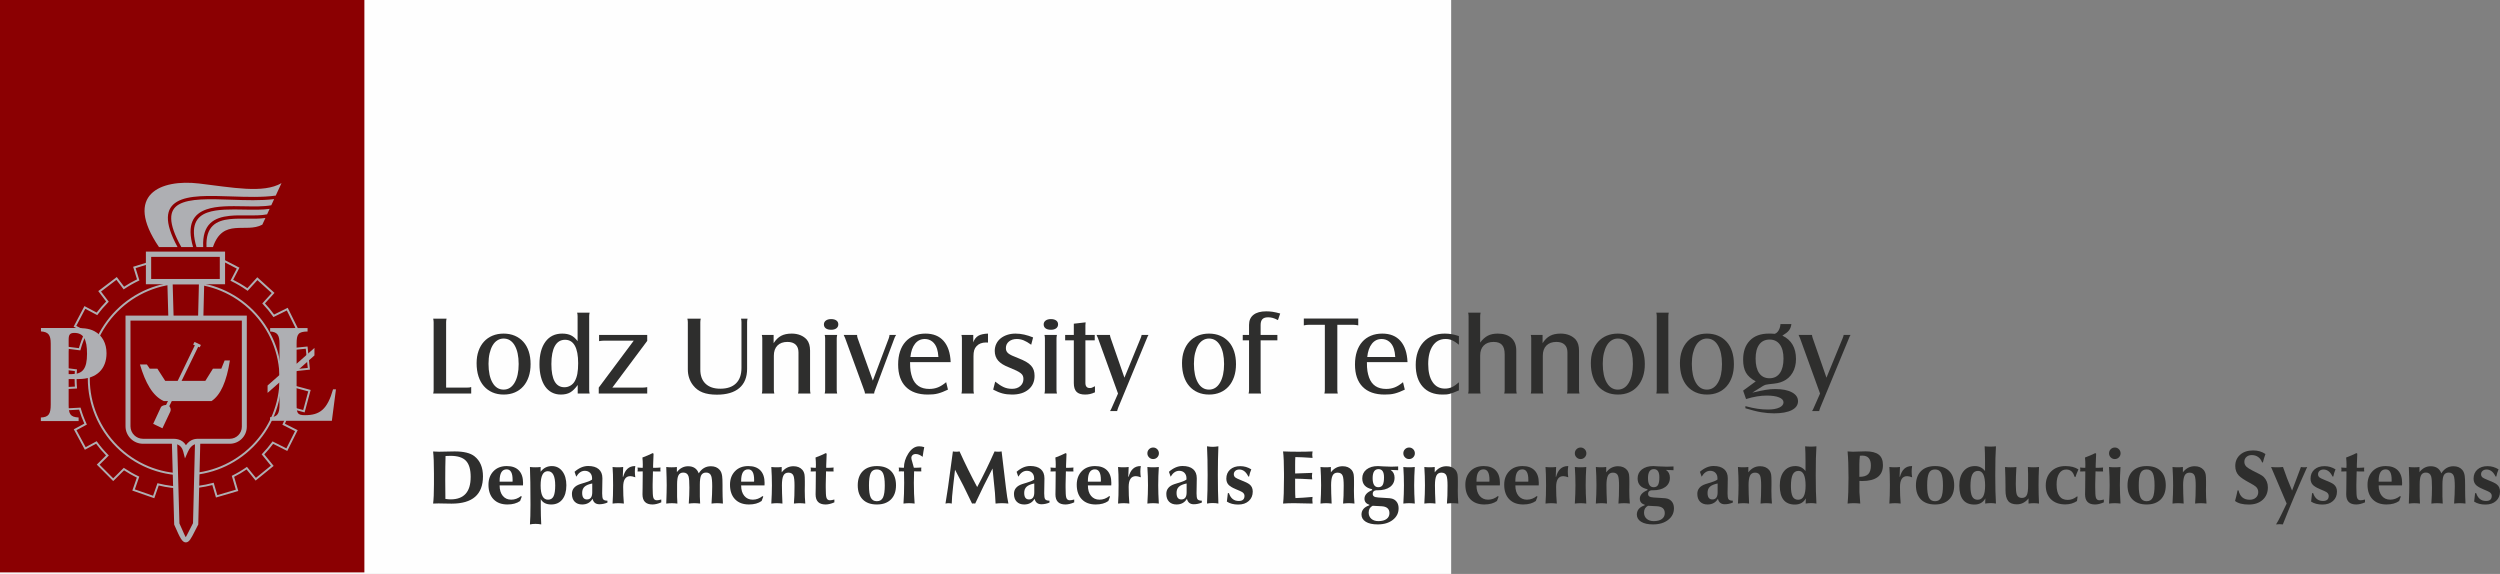 <?xml version="1.0" encoding="UTF-8"?>
<!DOCTYPE svg PUBLIC "-//W3C//DTD SVG 1.1//EN" "http://www.w3.org/Graphics/SVG/1.1/DTD/svg11.dtd">
<!-- Creator: CorelDRAW 2017 -->
<svg xmlns="http://www.w3.org/2000/svg" xml:space="preserve" width="126.717mm" height="29.092mm" version="1.1" style="shape-rendering:geometricPrecision; text-rendering:geometricPrecision; image-rendering:optimizeQuality; fill-rule:evenodd; clip-rule:evenodd"
viewBox="0 0 8054 1849.05"
 xmlns:xlink="http://www.w3.org/1999/xlink">
 <rect x="0" y="0" width="8054" height="1849.05" fill="#808080" stroke="none"/>
 <defs>
  <style type="text/css">
   <![CDATA[
    .fil0 {fill:#FEFEFE}
    .fil2 {fill:#8B0002}
    .fil5 {fill:#AEAFB3}
    .fil1 {fill:#2E2E2D;fill-rule:nonzero}
    .fil4 {fill:#8B0002;fill-rule:nonzero}
    .fil3 {fill:#AEAFB3;fill-rule:nonzero}
   ]]>
  </style>
 </defs>
 <g id="Warstwa_x0020_1">
  <rect class="fil0" x="0.02" y="0" width="4675.03" height="1849.05"/>
  <path class="fil1" d="M1518.03 1267.84l0 -21.01c-2.17,0.72 -3.92,1.21 -5.25,1.45 -1.33,0.24 -3.69,0.36 -7.07,0.36l-68.48 0 0 -210.52c0,-3.86 0.48,-7.73 1.46,-11.59l-43.12 0c0.48,2.66 0.85,4.77 1.09,6.34 0.24,1.57 0.36,3.32 0.36,5.26l0 218.67c0,3.32 -0.48,7 -1.45,11.05l122.47 0z"/>
  <path id="1" class="fil1" d="M1622.38 1074.72c-13.04,0 -24.94,2.23 -35.69,6.7 -10.75,4.47 -19.93,10.87 -27.54,19.21 -7.61,8.33 -13.46,18.36 -17.57,30.07 -4.11,11.72 -6.16,24.83 -6.16,39.32 0,15.7 2,29.77 5.98,42.21 3.99,12.44 9.78,23.01 17.39,31.7 7.61,8.7 16.79,15.4 27.54,20.11 10.75,4.72 22.89,7.07 36.41,7.07 13.29,0 25.25,-2.29 35.87,-6.88 10.63,-4.59 19.68,-11.11 27.18,-19.57 7.49,-8.45 13.28,-18.72 17.39,-30.79 4.11,-12.08 6.16,-25.61 6.16,-40.58 0,-15.22 -1.99,-28.93 -5.97,-41.12 -3.99,-12.2 -9.79,-22.53 -17.4,-30.98 -7.61,-8.45 -16.79,-14.97 -27.53,-19.56 -10.75,-4.59 -22.77,-6.88 -36.06,-6.88zm0 15.94c15.1,0 26.94,7.31 35.57,21.98 8.63,14.67 12.98,34.78 12.98,60.27 0,25.24 -4.4,45.29 -13.16,60.09 -8.76,14.8 -20.53,22.16 -35.39,22.16 -15.1,0 -26.93,-7.37 -35.57,-22.16 -8.64,-14.8 -12.99,-35.09 -12.99,-60.81 0,-12.5 1.15,-23.73 3.44,-33.76 2.35,-9.97 5.56,-18.48 9.72,-25.61 4.11,-7.07 9.24,-12.56 15.34,-16.37 6.04,-3.86 12.74,-5.8 20.05,-5.8z"/>
  <path id="2" class="fil1" d="M1861.15 1267.84l38.41 0c-0.48,-2.42 -0.85,-4.41 -1.09,-5.98 -0.24,-1.57 -0.36,-3.44 -0.36,-5.61l0 -237.33c0,-3.87 0.48,-7.74 1.45,-11.6l-40.22 0c0.48,2.17 0.85,4.05 1.09,5.62 0.24,1.57 0.36,3.56 0.36,5.98l0 80.07c-6.28,-8.45 -13.23,-14.61 -20.96,-18.48 -7.73,-3.86 -17.21,-5.8 -28.56,-5.8 -23.07,0 -41.12,8.69 -53.99,26.08 -12.86,17.4 -19.33,41.55 -19.33,72.47 0,15.22 1.57,28.87 4.71,40.94 3.14,12.08 7.61,22.34 13.53,30.79 5.92,8.46 13.11,14.92 21.68,19.39 8.57,4.47 18.11,6.71 28.74,6.71 12.26,0 22.4,-2.29 30.32,-6.88 7.97,-4.59 16,-12.56 24.22,-23.92l0 27.54zm-40.58 -173.2c13.77,0 24.22,6.34 31.34,19.02 7.12,12.68 10.69,31.46 10.69,56.34 0,13.53 -0.85,24.82 -2.54,33.88 -1.69,9.06 -4.47,17.09 -8.33,24.1 -3.38,6.04 -8.03,10.81 -13.95,14.31 -5.92,3.5 -12.38,5.26 -19.39,5.26 -28.02,0 -42.03,-24.88 -42.03,-74.64 0,-25.37 3.74,-44.75 11.23,-58.16 7.49,-13.4 18.48,-20.11 32.97,-20.11z"/>
  <path id="3" class="fil1" d="M1928.91 1267.84l156.17 0 0 -20.65c-2.9,0.48 -5.26,0.85 -7.07,1.09 -1.81,0.24 -4.05,0.36 -6.71,0.36l-98.55 0 112.33 -150.43 0 -19.14 -155.08 0 0 19.93c3.14,-0.48 5.68,-0.85 7.61,-1.09 1.93,-0.24 4.23,-0.36 6.88,-0.36l97.11 0 -112.69 151.1 0 19.2z"/>
  <path id="4" class="fil1" d="M2387.26 1026.53c0.48,1.93 0.85,3.68 1.09,5.25 0.24,1.57 0.36,3.69 0.36,6.34l0 147.11c0,21.74 -5.85,38.35 -17.57,49.82 -11.71,11.47 -28.56,17.21 -50.54,17.21 -20.54,0 -36.41,-5.38 -47.65,-16.12 -11.23,-10.75 -16.85,-25.91 -16.85,-45.48l0 -152.54c0,-2.17 0.12,-4.05 0.36,-5.62 0.24,-1.57 0.6,-3.56 1.09,-5.97l-43.11 0c0.97,4.11 1.45,7.97 1.45,11.59l0 151.82c0,9.9 1.45,19.21 4.35,27.9 2.9,8.69 7.12,16.54 12.68,23.55 8.21,10.57 18.48,18.24 30.8,22.95 12.32,4.77 27.53,7.12 45.65,7.12 31.64,0 55.8,-7.12 72.46,-21.37 16.67,-14.26 25,-34.91 25,-61.96l0 -150.01c0,-2.66 0.12,-4.71 0.36,-6.16 0.24,-1.45 0.6,-3.26 1.09,-5.43l-21.02 0z"/>
  <path id="5" class="fil1" d="M2454.3 1079.06c0.97,3.86 1.45,7.73 1.45,11.59l0 165.59c0,2.66 -0.12,4.71 -0.36,6.16 -0.24,1.45 -0.6,3.26 -1.09,5.43l40.21 0c-0.48,-2.42 -0.85,-4.41 -1.09,-5.98 -0.24,-1.57 -0.36,-3.44 -0.36,-5.61l0 -110.27c0,-13.94 3.81,-24.88 11.48,-32.67 7.67,-7.85 18.42,-11.78 32.31,-11.78 11.54,0 20.29,2.9 26.39,8.7 6.1,5.73 9.18,14.07 9.18,24.94l0 121.08c0,2.66 -0.12,4.77 -0.36,6.34 -0.24,1.57 -0.6,3.32 -1.09,5.26l40.22 0c-0.97,-4.11 -1.45,-7.97 -1.45,-11.59l0 -126.82c0,-14.97 -3.5,-26.69 -10.45,-35.15 -5.56,-6.28 -12.5,-11.11 -20.77,-14.49 -8.33,-3.38 -17.64,-5.07 -28.02,-5.07 -13.71,0 -25.12,2.42 -34.12,7.25 -9.06,4.83 -17.03,12.68 -24.04,23.55l0 -26.45 -38.04 0z"/>
  <path id="6" class="fil1" d="M2677.49 1027.97c-7,0 -12.62,1.57 -16.85,4.71 -4.23,3.14 -6.34,7.25 -6.34,12.32 0,5.56 2.06,9.85 6.17,12.86 4.11,3.02 9.9,4.53 17.39,4.53 7,0 12.56,-1.57 16.67,-4.71 4.11,-3.14 6.16,-7.37 6.16,-12.68 0,-5.31 -2.05,-9.48 -6.16,-12.5 -4.11,-3.02 -9.78,-4.53 -17.03,-4.53zm-20.65 51.09c0.48,2.17 0.85,4.04 1.09,5.61 0.24,1.57 0.36,3.57 0.36,5.98l0 165.59c0,2.42 -0.12,4.4 -0.36,5.97 -0.24,1.57 -0.6,3.44 -1.09,5.62l40.21 0c-0.48,-2.42 -0.85,-4.41 -1.09,-5.98 -0.24,-1.57 -0.36,-3.44 -0.36,-5.61l0 -165.59c0,-2.17 0.12,-4.05 0.36,-5.62 0.24,-1.57 0.6,-3.56 1.09,-5.97l-40.21 0z"/>
  <path id="7" class="fil1" d="M2811.92 1226.17l-48.91 -136.6c-0.72,-2.17 -1.21,-3.99 -1.45,-5.43 -0.24,-1.45 -0.36,-3.14 -0.36,-5.07l-43.12 0c1.93,4.11 3.5,7.61 4.71,10.51l61.23 167.76c0.97,2.17 1.57,3.99 1.81,5.43 0.24,1.45 0.48,3.14 0.72,5.07l29.71 0 0 -1.09c0,-2.17 0.85,-5.31 2.54,-9.42l62.69 -167.76c0.72,-2.17 1.51,-3.99 2.35,-5.43 0.85,-1.45 1.87,-3.14 3.08,-5.07l-21.38 0c0,1.69 -0.18,3.26 -0.54,4.71 -0.36,1.45 -0.91,3.38 -1.63,5.8l-51.45 136.6z"/>
  <path id="8" class="fil1" d="M3048.17 1231.24c-9.18,7.73 -18,13.28 -26.45,16.67 -8.45,3.38 -17.75,5.07 -27.9,5.07 -27.78,0 -46.14,-12.32 -55.08,-36.96 -1.21,-3.62 -2.23,-7.07 -3.08,-10.33 -0.85,-3.26 -1.57,-6.76 -2.17,-10.51 -0.6,-3.74 -1.03,-7.91 -1.27,-12.5 -0.24,-4.59 -0.36,-9.9 -0.36,-15.94l130.8 0c-1.21,-29.71 -8.76,-52.48 -22.65,-68.3 -13.89,-15.83 -33.39,-23.73 -58.52,-23.73 -13.77,0 -26.08,2.29 -36.96,6.88 -10.87,4.59 -20.11,11.17 -27.72,19.75 -7.61,8.57 -13.4,19.02 -17.39,31.34 -3.99,12.32 -5.98,26.21 -5.98,41.67 0,31.16 8.21,55.07 24.64,71.75 16.42,16.67 40.1,25 71.01,25 6.04,0 11.72,-0.24 17.03,-0.72 5.31,-0.48 10.51,-1.39 15.58,-2.72 5.07,-1.33 10.21,-3.02 15.4,-5.07 5.19,-2.05 10.81,-4.53 16.85,-7.42l-5.8 -23.92zm-115.23 -81.16c1.93,-18.36 6.95,-32.61 15.04,-42.76 8.09,-10.14 18.54,-15.22 31.34,-15.22 9.18,0 17.28,2.78 24.28,8.33 7,5.56 12.08,13.41 15.22,23.55 1.21,4.11 2.12,7.91 2.72,11.42 0.6,3.5 1.14,8.39 1.63,14.67l-90.22 0z"/>
  <path id="9" class="fil1" d="M3097.44 1079.06c0.49,2.17 0.85,4.04 1.09,5.61 0.24,1.57 0.36,3.57 0.36,5.98l0 165.59c0,2.17 -0.12,4.04 -0.36,5.61 -0.24,1.57 -0.6,3.57 -1.09,5.98l40.22 0c-0.48,-2.17 -0.85,-4.05 -1.09,-5.62 -0.24,-1.57 -0.36,-3.56 -0.36,-5.97l0 -108.34c0,-7.97 0.72,-14.43 2.17,-19.39 1.45,-4.95 3.99,-9.36 7.61,-13.22 7.25,-7.98 17.51,-11.96 30.79,-11.96l6.16 0.36 0 -28.98c-13.77,0.48 -24.27,2.9 -31.52,7.25 -7.25,4.35 -12.57,11.35 -15.95,21.01l0 -23.91 -38.05 0z"/>
  <path id="10" class="fil1" d="M3199.62 1255.16c10.87,5.8 20.9,9.9 30.08,12.32 9.18,2.42 19.44,3.62 30.8,3.62 22.22,0 39.85,-5.43 52.9,-16.37 13.04,-10.87 19.56,-25.48 19.56,-43.9 0,-6.76 -0.9,-12.86 -2.71,-18.36 -1.81,-5.43 -4.77,-10.39 -8.88,-14.85 -4.11,-4.47 -9.48,-8.57 -16.12,-12.38 -6.64,-3.74 -14.92,-7.54 -24.82,-11.42 -8.21,-3.14 -14.92,-5.92 -20.11,-8.33 -5.19,-2.42 -9.24,-4.83 -12.14,-7.25 -2.9,-2.47 -4.89,-5.01 -5.97,-7.67 -1.09,-2.66 -1.63,-5.8 -1.63,-9.42 0,-8.45 3.26,-15.46 9.78,-20.89 6.52,-5.43 14.98,-8.15 25.37,-8.15 7.49,0 14.8,1.39 21.92,4.23 7.12,2.84 15.28,7.61 24.46,14.26l6.16 -23.55c-10.14,-4.11 -19.8,-7.19 -28.99,-9.24 -9.18,-2.05 -18.36,-3.08 -27.53,-3.08 -9.9,0 -18.97,1.39 -27.18,4.16 -8.21,2.78 -15.28,6.58 -21.2,11.42 -5.92,4.83 -10.51,10.69 -13.77,17.57 -3.26,6.88 -4.89,14.43 -4.89,22.65 0,12.32 3.62,22.7 10.87,31.16 7.25,8.45 19.08,15.82 35.5,22.1 9.67,3.86 17.45,7.25 23.37,10.14 5.92,2.9 10.57,5.68 13.95,8.34 3.38,2.66 5.68,5.49 6.88,8.51 1.21,3.02 1.81,6.46 1.81,10.33 0,9.18 -3.38,16.73 -10.14,22.65 -6.76,5.92 -15.58,8.88 -26.45,8.88 -9.67,0 -18.48,-1.75 -26.45,-5.26 -7.97,-3.5 -17.27,-9.48 -27.9,-17.94l-6.52 25.73z"/>
  <path id="11" class="fil1" d="M3385.5 1027.97c-7,0 -12.62,1.57 -16.85,4.71 -4.23,3.14 -6.34,7.25 -6.34,12.32 0,5.56 2.06,9.85 6.17,12.86 4.11,3.02 9.9,4.53 17.39,4.53 7,0 12.56,-1.57 16.67,-4.71 4.11,-3.14 6.16,-7.37 6.16,-12.68 0,-5.31 -2.05,-9.48 -6.16,-12.5 -4.11,-3.02 -9.78,-4.53 -17.03,-4.53zm-20.65 51.09c0.48,2.17 0.85,4.04 1.09,5.61 0.24,1.57 0.36,3.57 0.36,5.98l0 165.59c0,2.42 -0.12,4.4 -0.36,5.97 -0.24,1.57 -0.6,3.44 -1.09,5.62l40.21 0c-0.48,-2.42 -0.85,-4.41 -1.09,-5.98 -0.24,-1.57 -0.36,-3.44 -0.36,-5.61l0 -165.59c0,-2.17 0.12,-4.05 0.36,-5.62 0.24,-1.57 0.6,-3.56 1.09,-5.97l-40.21 0z"/>
  <path id="12" class="fil1" d="M3459.42 1096.45l0 137.69c0,12.81 2.9,22.16 8.69,28.08 5.8,5.92 14.97,8.88 27.53,8.88 5.56,0 10.81,-0.54 15.76,-1.63 4.95,-1.09 10.33,-2.96 16.12,-5.62l0 -19.57c-4.77,2.6 -8.09,4.17 -10.02,4.84 -1.93,0.66 -4.17,0.97 -6.83,0.97 -9.3,0 -13.95,-5.56 -13.95,-16.73l0 -136.91 30.08 0 0 -17.39 -30.08 0 0 -26.82c0,-1.21 0,-2.54 0,-3.99 0,-1.45 0.24,-4.71 0.72,-9.78l-38.04 4.35 0 36.23 -27.9 0 0 17.39 27.9 0z"/>
  <path id="13" class="fil1" d="M3601.81 1267.84l-20.29 46.02c-0.48,1.45 -1.21,3.02 -2.17,4.71 -0.97,1.69 -2.05,3.62 -3.26,5.8l22.82 0c0.48,-1.93 0.97,-3.68 1.45,-5.25 0.48,-1.57 1.09,-3.32 1.81,-5.26l92.76 -224.29c0.72,-1.93 1.46,-3.69 2.18,-5.26 0.72,-1.57 1.69,-3.32 2.9,-5.25l-22.11 0c-0.48,1.93 -0.9,3.62 -1.26,5.07 -0.36,1.45 -1.03,3.26 -2,5.43l-52.18 127.18 -44.21 -127.18c-0.97,-2.42 -1.81,-5.92 -2.54,-10.51l-43.12 0c1.93,4.11 3.5,7.61 4.71,10.51l64.49 178.27z"/>
  <path id="14" class="fil1" d="M3894.93 1074.72c-13.04,0 -24.94,2.23 -35.69,6.7 -10.75,4.47 -19.93,10.87 -27.54,19.21 -7.61,8.33 -13.46,18.36 -17.57,30.07 -4.11,11.72 -6.16,24.83 -6.16,39.32 0,15.7 2,29.77 5.98,42.21 3.99,12.44 9.78,23.01 17.39,31.7 7.61,8.7 16.79,15.4 27.54,20.11 10.75,4.72 22.89,7.07 36.41,7.07 13.29,0 25.25,-2.29 35.87,-6.88 10.63,-4.59 19.68,-11.11 27.18,-19.57 7.49,-8.45 13.28,-18.72 17.39,-30.79 4.11,-12.08 6.16,-25.61 6.16,-40.58 0,-15.22 -1.99,-28.93 -5.97,-41.12 -3.99,-12.2 -9.79,-22.53 -17.4,-30.98 -7.61,-8.45 -16.79,-14.97 -27.53,-19.56 -10.75,-4.59 -22.77,-6.88 -36.06,-6.88zm0 15.94c15.1,0 26.94,7.31 35.57,21.98 8.63,14.67 12.98,34.78 12.98,60.27 0,25.24 -4.4,45.29 -13.16,60.09 -8.76,14.8 -20.53,22.16 -35.39,22.16 -15.1,0 -26.93,-7.37 -35.57,-22.16 -8.64,-14.8 -12.99,-35.09 -12.99,-60.81 0,-12.5 1.15,-23.73 3.44,-33.76 2.35,-9.97 5.56,-18.48 9.72,-25.61 4.11,-7.07 9.24,-12.56 15.34,-16.37 6.04,-3.86 12.74,-5.8 20.05,-5.8z"/>
  <path id="15" class="fil1" d="M4023.93 1096.45l0 159.79c0,2.42 -0.12,4.4 -0.36,5.97 -0.24,1.57 -0.6,3.44 -1.09,5.62l40.21 0c-0.48,-2.42 -0.85,-4.41 -1.09,-5.98 -0.24,-1.57 -0.36,-3.44 -0.36,-5.61l0 -159.79 53.99 0 0 -17.39 -53.99 0 0 -31.89c0,-8.69 1.93,-15.04 5.8,-19.02 3.86,-3.99 10.02,-5.97 18.48,-5.97 4.83,0 9.72,0.66 14.68,1.99 4.95,1.33 10.57,3.69 16.85,7.07l7.25 -21.26c-9.66,-2.71 -17.88,-4.53 -24.64,-5.56 -6.76,-0.97 -13.53,-1.45 -20.29,-1.45 -17.94,0 -31.65,3.74 -41.19,11.29 -9.48,7.49 -14.25,18.3 -14.25,32.37l0 32.43 -20.29 0 0 17.39 20.29 0z"/>
  <path id="16" class="fil1" d="M4200.38 1026.16l0 22.1c3.38,-0.72 6.1,-1.21 8.15,-1.45 2.05,-0.24 4.4,-0.36 7.06,-0.36l52.54 0 0 209.79c0,2.42 -0.12,4.4 -0.36,5.97 -0.24,1.57 -0.6,3.44 -1.09,5.62l43.12 0c-0.48,-2.17 -0.85,-4.05 -1.09,-5.62 -0.24,-1.57 -0.36,-3.56 -0.36,-5.97l0 -209.79 52.54 0c2.17,0 4.35,0.12 6.53,0.36 2.17,0.24 4.95,0.72 8.33,1.45l0 -22.1 -175.37 0z"/>
  <path id="17" class="fil1" d="M4519.96 1231.24c-9.18,7.73 -18,13.28 -26.45,16.67 -8.45,3.38 -17.75,5.07 -27.9,5.07 -27.78,0 -46.14,-12.32 -55.08,-36.96 -1.21,-3.62 -2.23,-7.07 -3.08,-10.33 -0.85,-3.26 -1.57,-6.76 -2.17,-10.51 -0.6,-3.74 -1.03,-7.91 -1.27,-12.5 -0.24,-4.59 -0.36,-9.9 -0.36,-15.94l130.8 0c-1.21,-29.71 -8.76,-52.48 -22.65,-68.3 -13.89,-15.83 -33.39,-23.73 -58.52,-23.73 -13.77,0 -26.08,2.29 -36.96,6.88 -10.87,4.59 -20.11,11.17 -27.72,19.75 -7.61,8.57 -13.4,19.02 -17.39,31.34 -3.99,12.32 -5.98,26.21 -5.98,41.67 0,31.16 8.21,55.07 24.64,71.75 16.42,16.67 40.1,25 71.01,25 6.04,0 11.72,-0.24 17.03,-0.72 5.31,-0.48 10.51,-1.39 15.58,-2.72 5.07,-1.33 10.21,-3.02 15.4,-5.07 5.19,-2.05 10.81,-4.53 16.85,-7.42l-5.8 -23.92zm-115.23 -81.16c1.93,-18.36 6.95,-32.61 15.04,-42.76 8.09,-10.14 18.54,-15.22 31.34,-15.22 9.18,0 17.28,2.78 24.28,8.33 7,5.56 12.08,13.41 15.22,23.55 1.21,4.11 2.12,7.91 2.72,11.42 0.6,3.5 1.14,8.39 1.63,14.67l-90.22 0z"/>
  <path id="18" class="fil1" d="M4700.04 1231.6c-8.45,7.49 -16.06,12.74 -22.82,15.76 -6.76,3.02 -14.25,4.53 -22.47,4.53 -16.91,0 -30.07,-6.95 -39.49,-20.9 -9.43,-13.89 -14.14,-33.34 -14.14,-58.28 0,-24.94 4.95,-44.62 14.86,-59 9.9,-14.43 23.55,-21.62 40.94,-21.62 3.87,0 7.43,0.31 10.69,0.91 3.26,0.6 6.52,1.63 9.78,2.96 3.26,1.39 6.71,3.2 10.33,5.56 3.62,2.36 7.73,5.38 12.32,9.06l0 -27.9c-8.69,-2.9 -16.54,-4.95 -23.55,-6.16 -7,-1.21 -14.37,-1.81 -22.11,-1.81 -14.49,0 -27.48,2.35 -38.95,7.06 -11.47,4.71 -21.25,11.42 -29.29,20.11 -8.03,8.7 -14.25,19.26 -18.66,31.71 -4.41,12.44 -6.58,26.39 -6.58,41.85 0,30.2 7.55,53.69 22.65,70.47 15.1,16.79 36.18,25.18 63.23,25.18 4.83,0 9,-0.12 12.5,-0.36 3.5,-0.24 7.12,-0.85 10.87,-1.81 3.74,-0.97 7.91,-2.36 12.5,-4.17 4.59,-1.81 10.39,-4.16 17.39,-7.06l0 -26.09z"/>
  <path id="19" class="fil1" d="M4769.97 1267.84c-0.48,-2.42 -0.85,-4.41 -1.09,-5.98 -0.24,-1.57 -0.36,-3.44 -0.36,-5.61l0 -111c0,-13.71 3.81,-24.46 11.48,-32.12 7.67,-7.74 18.24,-11.6 31.58,-11.6 12.5,0 21.56,3.2 27.29,9.6 5.74,6.34 8.64,16.54 8.64,30.56l0 114.56c0,2.42 -0.12,4.4 -0.36,5.97 -0.24,1.57 -0.6,3.44 -1.09,5.62l40.22 0c-0.48,-2.42 -0.85,-4.41 -1.09,-5.98 -0.24,-1.57 -0.36,-3.44 -0.36,-5.61l0 -126.82c0,-17.39 -5.19,-30.86 -15.52,-40.4 -10.39,-9.55 -25.06,-14.31 -44.08,-14.31 -12.5,0 -23.19,2.23 -31.94,6.7 -8.82,4.47 -17.03,11.9 -24.76,22.28l0 -84.78c0,-2.42 0.12,-4.41 0.36,-5.98 0.24,-1.57 0.6,-3.44 1.09,-5.62l-40.22 0c0.49,2.17 0.85,3.99 1.09,5.43 0.24,1.45 0.36,3.5 0.36,6.17l0 237.33c0,3.86 -0.48,7.73 -1.46,11.59l40.22 0z"/>
  <path id="20" class="fil1" d="M4931.58 1079.06c0.97,3.86 1.45,7.73 1.45,11.59l0 165.59c0,2.66 -0.12,4.71 -0.36,6.16 -0.24,1.45 -0.6,3.26 -1.09,5.43l40.21 0c-0.48,-2.42 -0.85,-4.41 -1.09,-5.98 -0.24,-1.57 -0.36,-3.44 -0.36,-5.61l0 -110.27c0,-13.94 3.81,-24.88 11.48,-32.67 7.67,-7.85 18.42,-11.78 32.31,-11.78 11.54,0 20.29,2.9 26.39,8.7 6.1,5.73 9.18,14.07 9.18,24.94l0 121.08c0,2.66 -0.12,4.77 -0.36,6.34 -0.24,1.57 -0.6,3.32 -1.09,5.26l40.22 0c-0.97,-4.11 -1.45,-7.97 -1.45,-11.59l0 -126.82c0,-14.97 -3.5,-26.69 -10.45,-35.15 -5.56,-6.28 -12.5,-11.11 -20.77,-14.49 -8.33,-3.38 -17.64,-5.07 -28.02,-5.07 -13.71,0 -25.12,2.42 -34.12,7.25 -9.06,4.83 -17.03,12.68 -24.04,23.55l0 -26.45 -38.04 0z"/>
  <path id="21" class="fil1" d="M5212.02 1074.72c-13.04,0 -24.94,2.23 -35.69,6.7 -10.75,4.47 -19.93,10.87 -27.54,19.21 -7.61,8.33 -13.46,18.36 -17.57,30.07 -4.11,11.72 -6.16,24.83 -6.16,39.32 0,15.7 2,29.77 5.98,42.21 3.99,12.44 9.78,23.01 17.39,31.7 7.61,8.7 16.79,15.4 27.54,20.11 10.75,4.72 22.89,7.07 36.41,7.07 13.29,0 25.25,-2.29 35.87,-6.88 10.63,-4.59 19.68,-11.11 27.18,-19.57 7.49,-8.45 13.28,-18.72 17.39,-30.79 4.11,-12.08 6.16,-25.61 6.16,-40.58 0,-15.22 -1.99,-28.93 -5.97,-41.12 -3.99,-12.2 -9.79,-22.53 -17.4,-30.98 -7.61,-8.45 -16.79,-14.97 -27.53,-19.56 -10.75,-4.59 -22.77,-6.88 -36.06,-6.88zm0 15.94c15.1,0 26.94,7.31 35.57,21.98 8.63,14.67 12.98,34.78 12.98,60.27 0,25.24 -4.4,45.29 -13.16,60.09 -8.76,14.8 -20.53,22.16 -35.39,22.16 -15.1,0 -26.93,-7.37 -35.57,-22.16 -8.64,-14.8 -12.99,-35.09 -12.99,-60.81 0,-12.5 1.15,-23.73 3.44,-33.76 2.35,-9.97 5.56,-18.48 9.72,-25.61 4.11,-7.07 9.24,-12.56 15.34,-16.37 6.04,-3.86 12.74,-5.8 20.05,-5.8z"/>
  <path id="22" class="fil1" d="M5335.93 1007.32c0.49,2.17 0.85,4.05 1.09,5.62 0.24,1.57 0.36,3.56 0.36,5.98l0 237.33c0,3.86 -0.48,7.73 -1.46,11.59l40.22 0c-0.48,-2.42 -0.85,-4.41 -1.09,-5.98 -0.24,-1.57 -0.36,-3.44 -0.36,-5.61l0 -237.33c0,-2.42 0.12,-4.41 0.36,-5.98 0.24,-1.57 0.6,-3.44 1.09,-5.62l-40.22 0z"/>
  <path id="23" class="fil1" d="M5498.99 1074.72c-13.04,0 -24.94,2.23 -35.69,6.7 -10.75,4.47 -19.93,10.87 -27.54,19.21 -7.61,8.33 -13.46,18.36 -17.57,30.07 -4.11,11.72 -6.16,24.83 -6.16,39.32 0,15.7 2,29.77 5.98,42.21 3.99,12.44 9.78,23.01 17.39,31.7 7.61,8.7 16.79,15.4 27.54,20.11 10.75,4.72 22.89,7.07 36.41,7.07 13.29,0 25.25,-2.29 35.87,-6.88 10.63,-4.59 19.68,-11.11 27.18,-19.57 7.49,-8.45 13.28,-18.72 17.39,-30.79 4.11,-12.08 6.16,-25.61 6.16,-40.58 0,-15.22 -1.99,-28.93 -5.97,-41.12 -3.99,-12.2 -9.79,-22.53 -17.4,-30.98 -7.61,-8.45 -16.79,-14.97 -27.53,-19.56 -10.75,-4.59 -22.77,-6.88 -36.06,-6.88zm0 15.94c15.1,0 26.94,7.31 35.57,21.98 8.63,14.67 12.98,34.78 12.98,60.27 0,25.24 -4.4,45.29 -13.16,60.09 -8.76,14.8 -20.53,22.16 -35.39,22.16 -15.1,0 -26.93,-7.37 -35.57,-22.16 -8.64,-14.8 -12.99,-35.09 -12.99,-60.81 0,-12.5 1.15,-23.73 3.44,-33.76 2.35,-9.97 5.56,-18.48 9.72,-25.61 4.11,-7.07 9.24,-12.56 15.34,-16.37 6.04,-3.86 12.74,-5.8 20.05,-5.8z"/>
  <path id="24" class="fil1" d="M5625.08 1285.59c12.32,-3.86 24.03,-6.7 35.14,-8.51 11.12,-1.81 21.62,-2.72 31.53,-2.72 16.67,0 29.83,1.93 39.5,5.8 9.66,3.86 14.49,9.18 14.49,15.95 0,7 -4.47,12.62 -13.4,16.84 -8.94,4.23 -21.02,6.34 -36.23,6.34 -5.74,0 -11.35,-0.18 -16.79,-0.54 -5.43,-0.36 -11,-0.97 -16.67,-1.81 -5.68,-0.85 -11.71,-1.93 -18.11,-3.26 -6.4,-1.33 -13.59,-3.08 -21.56,-5.26l0 6.88c9.9,2.9 18.96,5.43 27.18,7.61 8.21,2.17 16,3.86 23.37,5.07 7.37,1.21 14.43,2.12 21.2,2.72 6.76,0.6 13.65,0.9 20.59,0.9 24.39,0 43.35,-3.44 56.89,-10.32 13.53,-6.88 20.29,-16.49 20.29,-28.8 0,-12.08 -6.58,-21.62 -19.68,-28.63 -13.16,-7 -31.04,-10.51 -53.75,-10.51 -4.83,0 -9.6,0.18 -14.43,0.54 -4.83,0.36 -10.14,1.03 -15.95,2 -5.8,0.97 -12.2,2.17 -19.14,3.62 -7.01,1.45 -15.1,3.26 -24.28,5.43l34.12 -21.38c3.38,-1.93 6.28,-3.26 8.69,-3.99 2.42,-0.72 5.92,-1.33 10.51,-1.81 6.52,-0.72 12.01,-1.33 16.49,-1.81 4.47,-0.48 8.33,-1.09 11.59,-1.81 3.26,-0.72 6.22,-1.51 8.87,-2.35 2.66,-0.85 5.56,-2 8.76,-3.44 13.04,-5.8 23.25,-14.97 30.62,-27.53 7.37,-12.57 11.05,-27.3 11.05,-44.21 0,-36.23 -14.61,-61.36 -43.84,-75.37 5.07,-3.14 9.36,-6.04 12.86,-8.69 3.5,-2.66 6.34,-5.43 8.52,-8.33 2.17,-2.9 3.86,-5.98 5.07,-9.24 1.21,-3.26 2.05,-6.95 2.54,-11.05l-35.15 0c-0.48,7.73 -2.42,14.49 -5.8,20.29 -3.38,5.8 -7.61,9.54 -12.68,11.23 -5.8,-0.48 -9.79,-0.72 -11.96,-0.72 -2.17,0 -4.59,0 -7.25,0 -26.08,0 -46.38,7.42 -60.87,22.28 -14.5,14.85 -21.74,35.45 -21.74,61.78 0,17.15 3.02,31.04 9.06,41.67 6.04,10.63 16.54,20.05 31.52,28.26l-40.58 29.71 9.43 27.17zm75.91 -191.67c14.19,0 25.18,5.38 33.03,16.12 7.79,10.75 11.71,25.79 11.71,45.11 0,20.29 -3.92,35.93 -11.71,46.92 -7.85,10.99 -18.96,16.49 -33.39,16.49 -14.43,0 -25.49,-5.43 -33.22,-16.3 -7.67,-10.87 -11.54,-26.57 -11.54,-47.1 0,-19.57 3.93,-34.66 11.71,-45.29 7.86,-10.63 18.97,-15.95 33.4,-15.95z"/>
  <path id="25" class="fil1" d="M5863.49 1267.84l-20.29 46.02c-0.48,1.45 -1.21,3.02 -2.17,4.71 -0.97,1.69 -2.05,3.62 -3.26,5.8l22.82 0c0.48,-1.93 0.97,-3.68 1.45,-5.25 0.48,-1.57 1.09,-3.32 1.81,-5.26l92.76 -224.29c0.72,-1.93 1.46,-3.69 2.18,-5.26 0.72,-1.57 1.69,-3.32 2.9,-5.25l-22.11 0c-0.48,1.93 -0.9,3.62 -1.26,5.07 -0.36,1.45 -1.03,3.26 -2,5.43l-52.18 127.18 -44.21 -127.18c-0.97,-2.42 -1.81,-5.92 -2.54,-10.51l-43.12 0c1.93,4.11 3.5,7.61 4.71,10.51l64.49 178.27z"/>
  <g id="_1652330784528">
   <rect class="fil2" x="-0.01" y="-0" width="1173.91" height="1844.06"/>
   <path class="fil3" d="M594.94 865c14.98,0 29.75,0.93 44.26,2.76 13.93,1.75 27.6,4.31 40.98,7.63l23.24 -44.69 1.47 -2.83 2.83 1.47 60.85 31.58 2.85 1.48 -1.47 2.83 -18.82 36.14c7.89,3.9 15.62,8.08 23.16,12.52 7.77,4.58 15.32,9.43 22.63,14.52l29.81 -32.81 2.15 -2.36 2.37 2.15 50.75 46.07 2.36 2.14 -2.15 2.37 -28.61 31.48c5.23,5.59 10.3,11.36 15.2,17.33 4.96,6.04 9.71,12.21 14.22,18.5l41.06 -20.32 2.86 -1.41 1.42 2.87 30.42 61.45 1.42 2.86 -2.87 1.42 -37.19 18.39c3.08,7.06 5.91,14.16 8.49,21.32 2.59,7.19 4.98,14.56 7.14,22.09l51.86 -5.34 3.18 -0.33 0.32 3.18 7.06 68.21 0.33 3.18 -3.18 0.32 -46.63 4.79c0.22,3.36 0.4,6.8 0.53,10.33 0.17,4.37 0.25,8.8 0.25,13.28 0,4.28 -0.08,8.5 -0.24,12.66 -0.13,3.39 -0.29,6.71 -0.5,9.93l49.05 13.28 3.1 0.84 -0.83 3.08 -17.89 66.2 -0.84 3.1 -3.08 -0.83 -42.27 -11.46c-2.38,8.35 -5.07,16.6 -8.05,24.72 -3.01,8.19 -6.31,16.24 -9.89,24.15l38.24 19.26 2.85 1.44 -1.44 2.85 -30.81 61.26 -1.44 2.85 -2.85 -1.44 -42.62 -21.48c-4.42,5.97 -9.02,11.8 -13.79,17.47 -4.68,5.56 -9.6,11.05 -14.74,16.45l28.19 34.65 2.01 2.47 -2.48 2.01 -53.17 43.31 -2.48 2.01 -2.01 -2.48 -27.18 -33.43c-6.36,4.35 -12.89,8.5 -19.57,12.45 -6.67,3.95 -13.49,7.7 -20.47,11.22l12.48 42.66 0.9 3.05 -3.07 0.9 -65.82 19.26 -3.05 0.9 -0.9 -3.07 -10.84 -37.1c-13.86,3.61 -28.07,6.41 -42.59,8.33 -15.27,2.02 -30.79,3.06 -46.49,3.06 -14.75,0 -29.3,-0.91 -43.59,-2.68 -13.57,-1.68 -26.92,-4.13 -39.99,-7.32l-13.24 37.98 -1.06 3.01 -3.01 -1.05 -64.75 -22.56 -3.01 -1.05 1.05 -3.02 13.51 -38.69c-7.1,-3.45 -14.08,-7.13 -20.92,-11.03 -6.95,-3.97 -13.72,-8.12 -20.3,-12.49l-32.62 32.47 -2.26 2.25 -2.26 -2.26 -48.38 -48.57 -2.26 -2.26 2.27 -2.25 27.51 -27.36c-5.76,-5.89 -11.28,-11.94 -16.54,-18.11 -5.37,-6.31 -10.55,-12.85 -15.53,-19.59l-33.36 18.01 -2.8 1.52 -1.53 -2.82 -32.61 -60.29 -1.52 -2.81 2.82 -1.52 31.08 -16.76c-3.25,-7.19 -6.28,-14.56 -9.08,-22.07 -2.84,-7.61 -5.41,-15.28 -7.7,-23l-45.61 2.47 -3.18 0.17 -0.18 -3.2 -3.77 -68.44 -0.18 -3.21 3.22 -0.17 36.16 -1.94c-0.26,-3.66 -0.48,-7.41 -0.64,-11.26 -0.2,-4.82 -0.31,-9.71 -0.31,-14.68 0,-4.51 0.09,-8.98 0.25,-13.39 0.14,-3.62 0.32,-7.16 0.56,-10.6l-32.69 -4.15 -3.16 -0.4 0.39 -3.17 8.58 -68.01 0.4 -3.17 3.17 0.41 36.29 4.63c2.5,-8.68 5.33,-17.23 8.47,-25.65 3.14,-8.41 6.58,-16.64 10.3,-24.68l-32.96 -17.42 -2.83 -1.49 1.49 -2.82 31.96 -60.65 1.49 -2.83 2.82 1.49 36.56 19.33c4.71,-6.27 9.62,-12.37 14.71,-18.29 5.09,-5.92 10.38,-11.68 15.85,-17.25l-23.53 -31.05 -1.93 -2.55 2.55 -1.93 54.58 -41.47 2.55 -1.94 1.94 2.57 21.67 28.63c6.58,-4.36 13.36,-8.53 20.31,-12.49 6.95,-3.97 14.05,-7.7 21.27,-11.18l-11.58 -37.47 -0.94 -3.04 3.06 -0.95 65.47 -20.31 3.04 -0.95 0.95 3.06 10.62 34.4c12.95,-3.12 26.15,-5.52 39.57,-7.17 14.21,-1.74 28.67,-2.64 43.32,-2.64zm43.48 9.11c-14.24,-1.79 -28.75,-2.71 -43.48,-2.71 -14.41,0 -28.61,0.88 -42.55,2.59 -14.21,1.74 -28.13,4.34 -41.73,7.74l-2.94 0.73 -0.9 -2.9 -10.56 -34.23 -59.36 18.43 11.45 37.05 0.81 2.64 -2.5 1.18c-7.96,3.77 -15.74,7.82 -23.35,12.16 -7.61,4.33 -15.08,8.98 -22.4,13.92l-2.51 1.7 -1.83 -2.42 -21.55 -28.47 -49.49 37.6 23.27 30.7 1.67 2.21 -1.96 1.97c-6.06,6.08 -11.89,12.37 -17.49,18.88 -5.61,6.51 -10.97,13.23 -16.07,20.13l-1.63 2.21 -2.42 -1.28 -36.15 -19.12 -28.98 55 32.83 17.35 2.71 1.43 -1.31 2.76c-4.18,8.83 -7.98,17.82 -11.39,26.96 -3.39,9.06 -6.41,18.33 -9.05,27.78l-0.75 2.66 -2.73 -0.35 -35.85 -4.58 -7.78 61.68 32.55 4.13 3.03 0.39 -0.23 3.02c-0.35,4.56 -0.61,9.02 -0.78,13.37 -0.17,4.4 -0.25,8.8 -0.25,13.16 0,4.79 0.1,9.6 0.31,14.43 0.2,4.65 0.5,9.41 0.9,14.28l0.27 3.28 -3.31 0.17 -36.25 1.95 3.42 62.04 44.94 -2.44 2.53 -0.13 0.71 2.47c2.46,8.54 5.21,16.87 8.23,24.98 3.06,8.22 6.46,16.35 10.16,24.36l1.26 2.73 -2.64 1.43 -30.9 16.67 29.57 54.66 33.01 -17.82 2.46 -1.33 1.65 2.26c5.32,7.33 10.95,14.49 16.88,21.45 5.94,6.98 12.1,13.67 18.44,20.03l2.25 2.26 -2.26 2.26 -27.5 27.34 43.87 44.03 32.22 -32.06 1.86 -1.86 2.18 1.46c7.21,4.86 14.57,9.43 22.05,13.7 7.52,4.29 15.23,8.31 23.1,12.05l2.59 1.23 -0.95 2.71 -13.4 38.38 58.72 20.45 13.15 -37.73 0.97 -2.76 2.83 0.72c13.7,3.45 27.73,6.1 42.04,7.87 14.03,1.74 28.32,2.64 42.82,2.64 15.53,0 30.76,-1.02 45.66,-2.99 15.22,-2.01 30.17,-5.03 44.78,-8.97l3.01 -0.81 0.88 3.01 10.81 37.02 59.68 -17.47 -12.33 -42.15 -0.75 -2.56 2.4 -1.19c7.62,-3.78 15.11,-7.86 22.45,-12.2 7.36,-4.35 14.57,-8.99 21.6,-13.89l2.43 -1.69 1.87 2.31 27.03 33.24 48.22 -39.27 -27.96 -34.36 -1.79 -2.2 1.98 -2.04c5.59,-5.78 11.05,-11.84 16.38,-18.17 5.26,-6.26 10.31,-12.7 15.13,-19.31l1.6 -2.19 2.43 1.22 42.18 21.26 27.93 -55.55 -38.14 -19.21 -2.76 -1.39 1.3 -2.8c4,-8.63 7.67,-17.47 10.98,-26.48 3.27,-8.91 6.18,-18.01 8.73,-27.28l0.85 -3.08 3.07 0.83 42.23 11.45 16.23 -60.02 -48.5 -13.14 -2.56 -0.69 0.18 -2.62c0.29,-4.21 0.52,-8.33 0.67,-12.33 0.15,-4.16 0.24,-8.31 0.24,-12.44 0,-4.33 -0.09,-8.68 -0.25,-13.05 -0.16,-4.28 -0.41,-8.69 -0.75,-13.18l-0.24 -3.1 3.11 -0.32 46.54 -4.78 -6.4 -61.86 -51.36 5.29 -2.68 0.27 -0.72 -2.6c-2.27,-8.13 -4.86,-16.21 -7.75,-24.23 -2.92,-8.11 -6.1,-16 -9.53,-23.68l-1.25 -2.8 2.75 -1.36 37.06 -18.32 -27.58 -55.73 -40.63 20.11 -2.45 1.21 -1.58 -2.24c-4.96,-7.02 -10.14,-13.8 -15.51,-20.35 -5.39,-6.56 -11.04,-12.94 -16.94,-19.14l-2.05 -2.15 2 -2.2 28.44 -31.3 -46 -41.77 -29.57 32.53 -1.91 2.1 -2.31 -1.64c-7.98,-5.65 -16.15,-10.94 -24.5,-15.87 -8.35,-4.93 -16.91,-9.51 -25.65,-13.72l-2.97 -1.43 1.53 -2.92 18.86 -36.2 -55.17 -28.63 -22.94 44.1 -1.17 2.26 -2.45 -0.63c-13.91,-3.56 -28.14,-6.28 -42.64,-8.1zm172.47 129.49c-28.23,-28.23 -61.91,-50.98 -99.3,-66.51 -35.97,-14.94 -75.38,-23.19 -116.66,-23.19 -41.28,0 -80.69,8.26 -116.67,23.19 -37.38,15.53 -71.07,38.29 -99.29,66.51 -28.23,28.23 -50.99,61.91 -66.52,99.3 -14.94,35.97 -23.19,75.37 -23.19,116.66 0,41.28 8.26,80.69 23.2,116.66 15.53,37.38 38.29,71.07 66.51,99.3 28.22,28.23 61.91,50.98 99.29,66.51 35.97,14.94 75.38,23.19 116.66,23.19 41.28,0 80.69,-8.26 116.66,-23.19 37.39,-15.53 71.07,-38.29 99.3,-66.51 28.23,-28.23 50.98,-61.91 66.51,-99.29 14.94,-35.97 23.2,-75.38 23.2,-116.66 0,-41.28 -8.26,-80.69 -23.2,-116.66 -15.53,-37.38 -38.28,-71.07 -66.51,-99.29zm-96.84 -72.42c38.18,15.86 72.57,39.1 101.37,67.89 28.8,28.8 52.03,63.19 67.89,101.37 15.27,36.74 23.69,76.98 23.69,119.11 0,42.13 -8.43,82.37 -23.69,119.12 -15.86,38.17 -39.08,72.57 -67.89,101.36 -28.8,28.8 -63.19,52.04 -101.37,67.89 -36.74,15.26 -76.98,23.69 -119.11,23.69 -42.13,0 -82.37,-8.43 -119.12,-23.69 -38.18,-15.86 -72.57,-39.09 -101.37,-67.89 -28.8,-28.8 -52.03,-63.19 -67.89,-101.37 -15.26,-36.74 -23.69,-76.99 -23.69,-119.12 0,-42.13 8.43,-82.37 23.69,-119.11 15.86,-38.18 39.1,-72.57 67.89,-101.37 28.8,-28.8 63.19,-52.04 101.37,-67.89 36.74,-15.26 76.98,-23.69 119.12,-23.69 42.13,0 82.37,8.43 119.11,23.69z"/>
   <path class="fil3" d="M547.57 898.73l101.93 0 8.71 0 -0.22 8.69 -19.23 780.36 -0.04 1.95 -0.95 1.8c-3.99,7.58 -7.37,14.24 -10.34,20.09 -11.76,23.18 -18.11,35.67 -28.8,35.77 -12.04,0.11 -19.28,-16.23 -34.96,-51.69 -0.6,-1.35 -1.21,-2.73 -1.84,-4.15l-0.69 -1.54 -0.04 -1.64 -22.03 -780.92 -0.25 -8.73 8.75 0z"/>
   <path class="fil4" d="M640.79 915.73l-84.47 0 21.74 770.55c0.39,0.88 0.78,1.75 1.15,2.6 12.58,28.43 18.37,41.54 19.29,41.53 0.39,-0.01 5.09,-9.25 13.8,-26.41 2.82,-5.54 5.98,-11.78 9.53,-18.56l18.97 -769.71z"/>
   <path class="fil3" d="M412.37 1016.79l374.74 0 8.01 0 0 8.01 0 349.94c0,15.1 -6.17,28.81 -16.11,38.75 -9.93,9.94 -23.65,16.11 -38.75,16.11l-97 0c-0.56,0 -1.09,-0.01 -1.63,-0.01 -8.71,-0.08 -24.7,-0.22 -36.36,26.13l-9.34 21.1 -5.74 -22.35c-6.46,-25.13 -27.15,-24.94 -34.73,-24.88 -0.44,0.01 -0.83,0.01 -1.26,0.01l-93.59 0c-15.48,0 -29.54,-6.33 -39.73,-16.52 -10.19,-10.19 -16.52,-24.25 -16.52,-39.72l0 -348.55 0 -8.01 8.01 0z"/>
   <polygon class="fil3" points="716.57,915.73 478.5,915.73 470,915.73 470,907.23 470,819.06 470,810.56 478.5,810.56 716.57,810.56 725.07,810.56 725.07,819.06 725.07,907.23 725.07,915.73 "/>
   <polygon class="fil4" points="487,898.73 708.07,898.73 708.07,827.55 487,827.55 "/>
   <path class="fil5" d="M221.17 1205.21l0 -111.03c0,-15.93 3.97,-21.67 18.41,-21.67 29.61,0 40.79,20.79 40.79,67.23 0,47.78 -13.72,65.47 -48.74,65.47l-10.47 0zm16.97 -148.63l-106.14 0 0 11.06c23.83,1.77 31.4,11.05 31.4,39.37l0 196.4c0,30.08 -6.5,40.7 -31.77,41.58l0 11.5 121.66 0 0 -11.5c-27.44,-1.32 -32.13,-11.94 -32.13,-41.58l0 -82.28 32.13 0c58.84,0 89.89,-33.18 89.89,-83.16 0,-31.85 -13.72,-57.51 -38.62,-70.77 -18.78,-10.18 -40.44,-10.62 -66.43,-10.62z"/>
   <path class="fil5" d="M869.99 1355.6l199.14 0 13.16 -101.31 -9.35 0c-18.36,64.75 -42.6,83.24 -90.39,83.24 -24.94,0 -27.02,-6.6 -27.02,-36.11l0 -105.27 57.5 -51.1 0 -24.23 -57.5 51.09 0 -64.75c0,-30.83 5.2,-38.76 35.33,-39.2l0 -11.01 -120.52 0 0 11.01c22.86,1.32 30.13,11.01 30.13,39.2l0 100.87 -38.45 33.92 0 23.78 38.45 -33.91 0 70.91c0,29.96 -6.24,40.53 -30.48,41.41l0 11.45z"/>
   <path class="fil5" d="M686.06 795.85c32.42,-94.98 106.04,-43.49 159.06,-72.09l9.95 -21.53c-18.04,2.69 -38.61,2.47 -59.59,2.26 -18.58,-0.18 -37.52,-0.37 -54.75,1.44 -43.81,4.61 -78.7,22.73 -75.49,89.93l20.82 0zm174.42 -105.37l8.11 -17.57c-23.92,3.41 -52.67,2.86 -82.15,2.31 -42.41,-0.8 -86.38,-1.63 -117.7,9.32 -36.62,12.79 -56.29,42.87 -35.73,111.32l21.6 0c-3.64,-75.03 35.67,-95.27 85.03,-100.47 18.06,-1.9 37.16,-1.71 55.91,-1.53 23.43,0.23 46.32,0.46 64.93,-3.38zm13.48 -29.21l9.15 -19.82c-42.57,5.19 -91.2,3.53 -138.14,1.94 -69.41,-2.36 -135.09,-4.6 -169.27,15.57 -31.26,18.46 -35.9,57.57 8.38,136.9l37.88 0c-21.34,-73.73 1.6,-106.74 43.29,-121.31 33.22,-11.61 78.07,-10.77 121.35,-9.95 32.05,0.6 63.23,1.2 87.36,-3.32zm14.4 -31.19l18.55 -40.2c-58.54,34.28 -159.3,13.86 -265.69,1.27 -123.58,-14.62 -244.45,35.07 -129.1,204.71l59.86 0c-44.87,-82.67 -37.58,-124.82 -1.67,-146.03 36.88,-21.77 104.03,-19.49 175,-17.07 49.05,1.67 99.95,3.41 143.05,-2.68z"/>
   <path class="fil4" d="M779.1 1032.81l-358.73 0 0 340.54c0,11.05 4.53,21.11 11.82,28.4 7.3,7.3 17.35,11.82 28.41,11.82l93.59 0c0.29,0 0.71,-0.01 1.14,-0.01 9.03,-0.08 30.92,-0.28 43.69,20.63 14.79,-20.87 32.37,-20.73 42.72,-20.63 0.55,0 1.08,0.01 1.51,0.01l97 0c10.68,0 20.38,-4.37 27.43,-11.42 7.04,-7.04 11.42,-16.75 11.42,-27.43l0 -341.93z"/>
   <path class="fil5" d="M450.84 1174.06l22.29 0 9.22 13.58 24.6 0 25.37 39.46 129.13 0 24.6 -39.46 26.9 0 10.76 -26.42 16.91 0c-10.8,68.59 -29.95,111.49 -59.19,130.89l-153.74 0c-36,-16.26 -59.31,-58.73 -76.86,-118.05z"/>
   <path class="fil5" d="M535.01 1304.59l4.09 -8.47 29.5 -61.14 59.07 -122.42 -5.52 -2.57 4.59 -8.45 20.43 9.71 -3.81 7.89 -4.82 -2.08 -57.36 117.93 -29.75 61.14 -5.94 12.21c4.08,5.45 5.88,11.45 3.24,17.54l-25.44 53.88 -29.82 -14.31 24.56 -52.88c2.77,-5.94 10.8,-7.35 16.99,-7.98z"/>
  </g>
  <path class="fil1" d="M1555.95 1534.47c0,58.71 -33.71,88.07 -101.11,88.07 -6.06,0 -13.74,-0.13 -23,-0.37 -9.27,-0.25 -15.54,-0.37 -18.82,-0.37 -4.92,0 -10.82,0.16 -17.71,0.49 1.81,-13.61 2.71,-34.28 2.71,-61.99l0 -35.18c0,-31.49 -0.9,-55.02 -2.71,-70.6 6.89,0.49 13.28,0.74 19.19,0.74 5.25,0 13.45,-0.17 24.6,-0.49 11.15,-0.33 19.68,-0.5 25.59,-0.5 29.35,0 50.59,5.17 63.71,15.5 18.37,14.43 27.55,35.99 27.55,64.7zm-39.61 2.21c0,-24.27 -5.08,-41.69 -15.25,-52.28 -10.17,-10.58 -26.57,-15.86 -49.2,-15.86 -0.82,0 -6.31,0.17 -16.48,0.49 -0.65,21.49 -0.99,47.24 -0.99,77.24 0,26.57 0.17,46.91 0.49,61.01 6.24,0.99 11.81,1.47 16.73,1.47 43.13,0 64.7,-24.03 64.7,-72.08z"/>
  <path id="1" class="fil1" d="M1685.1 1555.87c0,3.44 -0.08,6.07 -0.24,7.87l-75.28 0c0,14.35 3.41,25.63 10.21,33.79 6.81,8.15 15.87,12.22 27.18,12.22 11.32,0 21.81,-3.85 31.49,-11.56l2.46 1.72 -5.41 14.1c-10.49,7.5 -24.03,11.23 -40.59,11.23 -19.19,0 -34.19,-5.61 -45.02,-16.85 -10.82,-11.23 -16.24,-26.85 -16.24,-46.86 0,-17.71 5.33,-32.14 15.99,-43.3 10.66,-11.15 25.01,-16.73 43.05,-16.73 16.89,0 29.85,4.68 38.87,14.02 9.02,9.35 13.53,22.8 13.53,40.35zm-33.7 -10.09c0,-22.47 -6.39,-33.7 -19.19,-33.7 -15.09,0 -22.63,12.46 -22.63,37.39l0 2.21 41.57 0c0,-0.99 0.08,-2.13 0.25,-3.44 0,-1.31 0,-2.13 0,-2.46z"/>
  <path id="2" class="fil1" d="M1824.58 1563.5c0,19.51 -4.35,34.68 -13,45.51 -8.65,10.82 -20.62,16.23 -35.79,16.23 -16.03,0 -27.22,-5.74 -33.62,-17.22l0 25.58c0,18.53 0.5,37.15 1.48,55.84 -5.9,-1.14 -12.14,-1.72 -18.7,-1.72 -6.23,0 -12.13,0.58 -17.71,1.72 1.15,-15.41 1.72,-36.41 1.72,-62.97 0,-54.29 -0.57,-94.96 -1.72,-122.01 5.25,0.65 11.07,0.99 17.47,0.99 6.24,0 11.89,-0.33 16.98,-0.99l0 15.25c9.31,-12.13 21.32,-18.2 36.04,-18.2 14.07,0 25.42,5.62 33.99,16.86 8.57,11.23 12.87,26.28 12.87,45.14zm-35.92 0.49c0,-30.67 -7.95,-46 -23.86,-46 -15.41,0 -23.12,15.33 -23.12,46 0,30.5 7.95,45.76 23.86,45.76 8.36,0 14.31,-3.65 17.83,-10.94 3.53,-7.3 5.29,-18.9 5.29,-34.81z"/>
  <path id="3" class="fil1" d="M1956.92 1619.09c-8.69,3.61 -17.3,5.41 -25.83,5.41 -11.97,0 -19.35,-5.9 -22.14,-17.71 -7.26,12.3 -18.41,18.44 -33.46,18.44 -10.25,0 -18.32,-3.03 -24.19,-9.1 -5.86,-6.06 -8.77,-14.43 -8.77,-25.09 0,-14.92 8.61,-25.34 25.83,-31.25 7.21,-2.29 14.47,-4.59 21.77,-6.89 7.3,-2.29 13,-4.84 17.1,-7.62 0.17,-0.99 0.25,-2.38 0.25,-4.18 0,-7.38 -2.14,-13.28 -6.4,-17.71 -4.3,-4.43 -9.96,-6.64 -17.01,-6.64 -10.86,0 -20.05,6.31 -27.63,18.94 -2.14,-6.56 -3.94,-11.81 -5.42,-15.74 14.15,-12.46 28.74,-18.69 43.87,-18.69 14.76,0 26.08,3.4 33.99,10.21 7.87,6.81 11.81,16.52 11.81,29.15l0 1.23 -0.74 47.48c0,9.34 0.9,15.5 2.7,18.44 2.14,3.44 6.64,5.17 13.53,5.17l0.74 0 0 6.15zm-48.95 -32.96l0 -28.54c-11.4,2.29 -19.68,5.78 -24.8,10.46 -5.13,4.67 -7.67,11.28 -7.67,19.8 0,14.1 5.13,21.16 15.37,21.16 11.4,0 17.1,-7.63 17.1,-22.87z"/>
  <path id="4" class="fil1" d="M2046.72 1537.67c-6.56,-2.46 -11.89,-3.69 -15.99,-3.69 -15.41,0 -23.12,11.64 -23.12,34.93 0,19.02 0.74,36.82 2.21,53.38 -6.56,-0.82 -12.63,-1.23 -18.2,-1.23 -5.25,0 -11.31,0.41 -18.2,1.23 1.15,-16.23 1.72,-35.92 1.72,-59.04 0,-26.4 -0.57,-46 -1.72,-58.79 5.08,0.65 10.82,0.99 17.22,0.99 6.24,0 11.89,-0.33 16.98,-0.99 -0.82,14.27 -1.23,24.76 -1.23,31.49l1.23 0c6.06,-22.96 18.69,-34.44 37.88,-34.44l1.23 0c-0.99,5.9 -1.47,11.81 -1.47,17.71 0,6.07 0.49,12.22 1.47,18.45z"/>
  <path id="5" class="fil1" d="M2130.36 1618.35c-10.49,4.59 -19.93,6.88 -28.29,6.88 -21.48,0 -32.22,-10.82 -32.22,-32.47 0,-0.5 0.12,-7.51 0.37,-21.04 0.24,-13.53 0.37,-26.85 0.37,-39.97l0 -13.04 -4.43 0c-5.25,0 -9.35,0.08 -12.3,0.24 0.49,-2.29 0.74,-4.42 0.74,-6.39 0,-2.13 -0.25,-4.26 -0.74,-6.39 6.89,0.65 11.56,0.99 14.02,0.99l2.71 0c0.17,-2.14 0.25,-5.33 0.25,-9.6 0,-7.87 -0.41,-15.74 -1.23,-23.62 11.64,-4.26 22.72,-9.02 33.21,-14.26l2.71 1.96c-0.99,18.7 -1.47,31.33 -1.47,37.89l0 7.63c8.69,0 16.65,-0.33 23.86,-0.99 -0.33,2.95 -0.5,5.08 -0.5,6.39 0,1.31 0.17,3.44 0.5,6.39 -3.78,-0.16 -11.89,-0.24 -24.36,-0.24 -0.65,20.99 -0.99,34.93 -0.99,41.82l0 9.84c0,16.57 0.66,27.23 1.97,31.98 1.64,6.23 5.49,9.35 11.56,9.35 3.28,0 8.03,-0.82 14.27,-2.46l0 9.1z"/>
  <path id="6" class="fil1" d="M2328.88 1622.29c-7.05,-0.82 -13.28,-1.23 -18.69,-1.23 -5.42,0 -11.4,0.41 -17.96,1.23 1.48,-21.16 2.22,-39.6 2.22,-55.35 0,-16.56 -1.07,-27.72 -3.2,-33.46 -2.62,-7.38 -8.12,-11.07 -16.49,-11.07 -7.7,0 -13.12,3.2 -16.23,9.6 -2.62,5.74 -3.93,15.41 -3.93,29.03l0 38.87c0,3.77 0.32,11.23 0.99,22.39 -6.89,-0.82 -13.04,-1.23 -18.45,-1.23 -5.25,0 -11.32,0.41 -18.2,1.23 1.31,-18.53 1.96,-35.59 1.96,-51.16 0,-18.7 -0.9,-30.91 -2.7,-36.65 -2.62,-8.04 -8.29,-12.06 -16.98,-12.06 -7.71,0 -13.04,3.28 -15.99,9.84 -2.62,5.58 -3.93,15.17 -3.93,28.79l0 38.87c0,3.77 0.33,11.23 0.99,22.39 -6.27,-0.82 -12.22,-1.23 -17.83,-1.23 -5.13,0 -11.15,0.41 -18.08,1.23 0.99,-26.57 1.47,-46.25 1.47,-59.04 0,-12.95 -0.49,-32.55 -1.47,-58.79 5.25,0.65 10.99,0.99 17.26,0.99 6.56,0 12.22,-0.33 16.97,-0.99l0 16.48c9.84,-12.63 21.93,-18.94 36.2,-18.94 17.1,0 28.49,7.63 34.23,22.87 9.56,-15.25 22.6,-22.87 39.2,-22.87 12.14,0 21.57,3.93 28.33,11.81 4.1,4.75 6.72,11.31 7.87,19.68 0.82,5.57 1.23,15.17 1.23,28.78l0 15.25c0,13.77 0.41,28.7 1.23,44.77z"/>
  <path id="7" class="fil1" d="M2463.19 1555.87c0,3.44 -0.08,6.07 -0.24,7.87l-75.28 0c0,14.35 3.41,25.63 10.21,33.79 6.81,8.15 15.87,12.22 27.18,12.22 11.32,0 21.81,-3.85 31.49,-11.56l2.46 1.72 -5.41 14.1c-10.49,7.5 -24.03,11.23 -40.59,11.23 -19.19,0 -34.19,-5.61 -45.02,-16.85 -10.82,-11.23 -16.24,-26.85 -16.24,-46.86 0,-17.71 5.33,-32.14 15.99,-43.3 10.66,-11.15 25.01,-16.73 43.05,-16.73 16.89,0 29.85,4.68 38.87,14.02 9.02,9.35 13.53,22.8 13.53,40.35zm-33.7 -10.09c0,-22.47 -6.39,-33.7 -19.19,-33.7 -15.09,0 -22.63,12.46 -22.63,37.39l0 2.21 41.57 0c0,-0.99 0.08,-2.13 0.25,-3.44 0,-1.31 0,-2.13 0,-2.46z"/>
  <path id="8" class="fil1" d="M2594.3 1622.29c-6.88,-0.82 -13.04,-1.23 -18.45,-1.23 -5.24,0 -11.31,0.41 -18.2,1.23 1.32,-14.1 1.97,-33.21 1.97,-57.32 0,-15.91 -1.07,-26.57 -3.2,-31.98 -2.62,-6.88 -8.12,-10.33 -16.48,-10.33 -7.71,0 -13.12,3.24 -16.24,9.72 -3.11,6.48 -4.67,16.77 -4.67,30.87 0,15.41 0.57,35.1 1.72,59.04 -6.56,-0.82 -12.55,-1.23 -17.96,-1.23 -5.41,0 -11.4,0.41 -17.96,1.23 1.31,-21.48 1.97,-41.08 1.97,-58.79 0,-20.01 -0.66,-39.69 -1.97,-59.04 5.08,0.65 10.74,0.99 16.98,0.99 6.23,0 11.72,-0.33 16.48,-0.99l0 17.22c10,-13.12 22.63,-19.68 37.88,-19.68 12.46,0 22.14,4.02 29.03,12.05 3.28,3.94 5.5,9.02 6.64,15.25 0.65,4.26 0.99,11.15 0.99,20.66 0,1.64 0,5.9 0,12.79 -0.17,6.72 -0.25,12.71 -0.25,17.96 0,15.09 0.58,28.94 1.72,41.57z"/>
  <path id="9" class="fil1" d="M2688.03 1618.35c-10.49,4.59 -19.93,6.88 -28.29,6.88 -21.48,0 -32.22,-10.82 -32.22,-32.47 0,-0.5 0.12,-7.51 0.37,-21.04 0.24,-13.53 0.37,-26.85 0.37,-39.97l0 -13.04 -4.43 0c-5.25,0 -9.35,0.08 -12.3,0.24 0.49,-2.29 0.74,-4.42 0.74,-6.39 0,-2.13 -0.25,-4.26 -0.74,-6.39 6.89,0.65 11.56,0.99 14.02,0.99l2.71 0c0.17,-2.14 0.25,-5.33 0.25,-9.6 0,-7.87 -0.41,-15.74 -1.23,-23.62 11.64,-4.26 22.72,-9.02 33.21,-14.26l2.71 1.96c-0.99,18.7 -1.47,31.33 -1.47,37.89l0 7.63c8.69,0 16.65,-0.33 23.86,-0.99 -0.33,2.95 -0.5,5.08 -0.5,6.39 0,1.31 0.17,3.44 0.5,6.39 -3.78,-0.16 -11.89,-0.24 -24.36,-0.24 -0.65,20.99 -0.99,34.93 -0.99,41.82l0 9.84c0,16.57 0.66,27.23 1.97,31.98 1.64,6.23 5.49,9.35 11.56,9.35 3.28,0 8.03,-0.82 14.27,-2.46l0 9.1z"/>
  <path id="10" class="fil1" d="M2886.55 1563.5c0,19.51 -5.45,34.68 -16.35,45.51 -10.91,10.82 -26.04,16.23 -45.39,16.23 -19.52,0 -34.65,-5.41 -45.39,-16.23 -10.74,-10.82 -16.11,-26 -16.11,-45.51 0,-19.52 5.41,-34.73 16.23,-45.64 10.82,-10.91 26,-16.36 45.51,-16.36 19.68,0 34.85,5.37 45.51,16.11 10.66,10.75 15.99,26.04 15.99,45.88zm-36.16 0c0,-18.04 -1.89,-31.08 -5.66,-39.11 -3.78,-8.04 -10.42,-12.06 -19.93,-12.06 -9.51,0 -16.11,3.98 -19.8,11.93 -3.69,7.96 -5.54,21.04 -5.54,39.24 0,18.2 1.81,31.16 5.42,38.87 3.77,8.2 10.41,12.3 19.93,12.3 9.51,0 16.15,-4.02 19.93,-12.05 3.77,-8.04 5.66,-21.08 5.66,-39.11z"/>
  <path id="11" class="fil1" d="M2977.57 1440.5c-1.96,9.51 -3.69,19.93 -5.16,31.24 -7.87,-6.07 -15.17,-9.1 -21.9,-9.1 -4.43,0 -7.95,1.19 -10.58,3.57 -2.62,2.38 -3.94,5.37 -3.94,8.98 0,2.62 0.99,6.97 2.96,13.04 2.46,8.2 4.18,14.43 5.17,18.7l5.9 0c6.06,0 12.13,-0.25 18.2,-0.74 -0.33,2.95 -0.5,5.16 -0.5,6.64 0,1.31 0.17,3.28 0.5,5.9 -2.96,-0.17 -10.74,-0.25 -23.37,-0.25 -0.5,17.05 -0.74,29.36 -0.74,36.9 0,24.6 0.82,46.9 2.46,66.91 -6.6,-0.82 -12.55,-1.23 -17.83,-1.23 -5.45,0 -11.48,0.41 -18.08,1.23 1.47,-20.17 2.21,-42.39 2.21,-66.67 0,-7.54 -0.16,-19.84 -0.49,-36.9 -2.14,-0.17 -5.17,-0.25 -9.1,-0.25 -3.61,0 -6.24,0.08 -7.87,0.25 0.5,-1.97 0.74,-4.02 0.74,-6.15 0,-2.13 -0.24,-4.26 -0.74,-6.39 4.76,0.49 9.02,0.74 12.79,0.74l3.93 0c0,-15.91 4.68,-31.16 14.02,-45.76 10,-15.58 21.73,-23.37 35.18,-23.37 4.92,0 10.33,0.9 16.23,2.71z"/>
  <path id="12" class="fil1" d="M3248.67 1622.29c-7.87,-0.82 -14.84,-1.23 -20.91,-1.23 -6.24,0 -13.04,0.41 -20.42,1.23 -0.82,-17.87 -1.47,-29.36 -1.96,-34.44l-7.87 -78.47c-18.37,34.93 -36.98,72.57 -55.84,112.91 -1.14,-0.33 -2.87,-0.49 -5.16,-0.49 -2.14,0 -3.78,0.16 -4.92,0.49 -18.86,-40.02 -37.15,-76.34 -54.86,-108.98l-5.9 51.17c-3.12,27.06 -4.68,46.33 -4.68,57.81 -3.77,-0.82 -7.13,-1.23 -10.08,-1.23 -2.96,0 -6.32,0.41 -10.09,1.23 4.42,-27.06 7.13,-44.36 8.12,-51.91l15.74 -116.11c3.11,0.65 6.64,0.99 10.58,0.99 3.93,0 7.54,-0.33 10.82,-0.99 17.71,39.03 36.65,77.33 56.83,114.88 19.51,-36.24 38.21,-74.54 56.08,-114.88 3.44,0.65 7.22,0.99 11.32,0.99 4.26,0 8.03,-0.33 11.31,-0.99l14.02 117.59c2.62,21.97 5.25,38.78 7.87,50.43z"/>
  <path id="13" class="fil1" d="M3381.01 1619.09c-8.69,3.61 -17.3,5.41 -25.83,5.41 -11.97,0 -19.35,-5.9 -22.14,-17.71 -7.26,12.3 -18.41,18.44 -33.46,18.44 -10.25,0 -18.32,-3.03 -24.19,-9.1 -5.86,-6.06 -8.77,-14.43 -8.77,-25.09 0,-14.92 8.61,-25.34 25.83,-31.25 7.21,-2.29 14.47,-4.59 21.77,-6.89 7.3,-2.29 13,-4.84 17.1,-7.62 0.17,-0.99 0.25,-2.38 0.25,-4.18 0,-7.38 -2.14,-13.28 -6.4,-17.71 -4.3,-4.43 -9.96,-6.64 -17.01,-6.64 -10.86,0 -20.05,6.31 -27.63,18.94 -2.14,-6.56 -3.94,-11.81 -5.42,-15.74 14.15,-12.46 28.74,-18.69 43.87,-18.69 14.76,0 26.08,3.4 33.99,10.21 7.87,6.81 11.81,16.52 11.81,29.15l0 1.23 -0.74 47.48c0,9.34 0.9,15.5 2.7,18.44 2.14,3.44 6.64,5.17 13.53,5.17l0.74 0 0 6.15zm-48.95 -32.96l0 -28.54c-11.4,2.29 -19.68,5.78 -24.8,10.46 -5.13,4.67 -7.67,11.28 -7.67,19.8 0,14.1 5.13,21.16 15.37,21.16 11.4,0 17.1,-7.63 17.1,-22.87z"/>
  <path id="14" class="fil1" d="M3460.72 1618.35c-10.49,4.59 -19.93,6.88 -28.29,6.88 -21.48,0 -32.22,-10.82 -32.22,-32.47 0,-0.5 0.12,-7.51 0.37,-21.04 0.24,-13.53 0.37,-26.85 0.37,-39.97l0 -13.04 -4.43 0c-5.25,0 -9.35,0.08 -12.3,0.24 0.49,-2.29 0.74,-4.42 0.74,-6.39 0,-2.13 -0.25,-4.26 -0.74,-6.39 6.89,0.65 11.56,0.99 14.02,0.99l2.71 0c0.17,-2.14 0.25,-5.33 0.25,-9.6 0,-7.87 -0.41,-15.74 -1.23,-23.62 11.64,-4.26 22.72,-9.02 33.21,-14.26l2.71 1.96c-0.99,18.7 -1.47,31.33 -1.47,37.89l0 7.63c8.69,0 16.65,-0.33 23.86,-0.99 -0.33,2.95 -0.5,5.08 -0.5,6.39 0,1.31 0.17,3.44 0.5,6.39 -3.78,-0.16 -11.89,-0.24 -24.36,-0.24 -0.65,20.99 -0.99,34.93 -0.99,41.82l0 9.84c0,16.57 0.66,27.23 1.97,31.98 1.64,6.23 5.49,9.35 11.56,9.35 3.28,0 8.03,-0.82 14.27,-2.46l0 9.1z"/>
  <path id="15" class="fil1" d="M3580.27 1555.87c0,3.44 -0.08,6.07 -0.24,7.87l-75.28 0c0,14.35 3.41,25.63 10.21,33.79 6.81,8.15 15.87,12.22 27.18,12.22 11.32,0 21.81,-3.85 31.49,-11.56l2.46 1.72 -5.41 14.1c-10.49,7.5 -24.03,11.23 -40.59,11.23 -19.19,0 -34.19,-5.61 -45.02,-16.85 -10.82,-11.23 -16.24,-26.85 -16.24,-46.86 0,-17.71 5.33,-32.14 15.99,-43.3 10.66,-11.15 25.01,-16.73 43.05,-16.73 16.89,0 29.85,4.68 38.87,14.02 9.02,9.35 13.53,22.8 13.53,40.35zm-33.7 -10.09c0,-22.47 -6.39,-33.7 -19.19,-33.7 -15.09,0 -22.63,12.46 -22.63,37.39l0 2.21 41.57 0c0,-0.99 0.08,-2.13 0.25,-3.44 0,-1.31 0,-2.13 0,-2.46z"/>
  <path id="16" class="fil1" d="M3675.23 1537.67c-6.56,-2.46 -11.89,-3.69 -15.99,-3.69 -15.41,0 -23.12,11.64 -23.12,34.93 0,19.02 0.74,36.82 2.21,53.38 -6.56,-0.82 -12.63,-1.23 -18.2,-1.23 -5.25,0 -11.31,0.41 -18.2,1.23 1.15,-16.23 1.72,-35.92 1.72,-59.04 0,-26.4 -0.57,-46 -1.72,-58.79 5.08,0.65 10.82,0.99 17.22,0.99 6.24,0 11.89,-0.33 16.98,-0.99 -0.82,14.27 -1.23,24.76 -1.23,31.49l1.23 0c6.06,-22.96 18.69,-34.44 37.88,-34.44l1.23 0c-0.99,5.9 -1.47,11.81 -1.47,17.71 0,6.07 0.49,12.22 1.47,18.45z"/>
  <path id="17" class="fil1" d="M3733.53 1460.42c0,5.08 -1.8,9.43 -5.41,13.04 -3.61,3.61 -8.03,5.42 -13.28,5.42 -5.08,0 -9.43,-1.81 -13.04,-5.42 -3.61,-3.61 -5.42,-7.95 -5.42,-13.04 0,-5.25 1.81,-9.68 5.42,-13.28 3.6,-3.61 8.03,-5.42 13.28,-5.42 5.08,0 9.43,1.81 13.04,5.42 3.61,3.6 5.41,8.03 5.41,13.28zm-0.24 161.87c-6.56,-0.82 -12.71,-1.23 -18.45,-1.23 -5.42,0 -11.56,0.41 -18.45,1.23 1.31,-21.48 1.97,-41.08 1.97,-58.79 0,-20.01 -0.66,-39.69 -1.97,-59.04 5.42,0.65 11.56,0.99 18.45,0.99 7.05,0 13.2,-0.33 18.45,-0.99 -1.32,19.35 -1.97,39.03 -1.97,59.04 0,17.71 0.65,37.31 1.97,58.79z"/>
  <path id="18" class="fil1" d="M3871.78 1619.09c-8.69,3.61 -17.3,5.41 -25.83,5.41 -11.97,0 -19.35,-5.9 -22.14,-17.71 -7.26,12.3 -18.41,18.44 -33.46,18.44 -10.25,0 -18.32,-3.03 -24.19,-9.1 -5.86,-6.06 -8.77,-14.43 -8.77,-25.09 0,-14.92 8.61,-25.34 25.83,-31.25 7.21,-2.29 14.47,-4.59 21.77,-6.89 7.3,-2.29 13,-4.84 17.1,-7.62 0.17,-0.99 0.25,-2.38 0.25,-4.18 0,-7.38 -2.14,-13.28 -6.4,-17.71 -4.3,-4.43 -9.96,-6.64 -17.01,-6.64 -10.86,0 -20.05,6.31 -27.63,18.94 -2.14,-6.56 -3.94,-11.81 -5.42,-15.74 14.15,-12.46 28.74,-18.69 43.87,-18.69 14.76,0 26.08,3.4 33.99,10.21 7.87,6.81 11.81,16.52 11.81,29.15l0 1.23 -0.74 47.48c0,9.34 0.9,15.5 2.7,18.44 2.14,3.44 6.64,5.17 13.53,5.17l0.74 0 0 6.15zm-48.95 -32.96l0 -28.54c-11.4,2.29 -19.68,5.78 -24.8,10.46 -5.13,4.67 -7.67,11.28 -7.67,19.8 0,14.1 5.13,21.16 15.37,21.16 11.4,0 17.1,-7.63 17.1,-22.87z"/>
  <path id="19" class="fil1" d="M3925.17 1622.29c-5.58,-1.15 -11.64,-1.72 -18.21,-1.72 -6.39,0 -12.54,0.57 -18.44,1.72 1.31,-27.39 1.96,-57.97 1.96,-91.76 0,-35.59 -0.65,-66.5 -1.96,-92.74 7.21,1.15 13.28,1.72 18.2,1.72 5.08,0 11.23,-0.57 18.45,-1.72 -1.15,27.39 -1.72,57.97 -1.72,91.76 0,35.59 0.57,66.5 1.72,92.74z"/>
  <path id="20" class="fil1" d="M4035.86 1583.66c0,12.46 -4.26,22.55 -12.79,30.26 -8.53,7.71 -19.85,11.56 -33.95,11.56 -14.76,0 -26.97,-3.2 -36.65,-9.59 0.5,-2.79 1.56,-11.89 3.2,-27.3l3.44 0c5.57,16.89 16.15,25.33 31.73,25.33 12.3,0 18.45,-5.49 18.45,-16.48 0,-4.92 -2.54,-9.02 -7.63,-12.3 -2.29,-1.48 -9.34,-4.68 -21.15,-9.6 -10.5,-4.42 -17.96,-8.94 -22.39,-13.53 -4.92,-5.25 -7.38,-11.97 -7.38,-20.17 0,-11.97 4.06,-21.65 12.17,-29.03 8.12,-7.38 19.07,-11.07 32.84,-11.07 12.63,0 24.44,3.44 35.43,10.33 -3.28,7.54 -5.66,15.25 -7.14,23.12l-2.46 0c-7.21,-15.09 -16.89,-22.63 -29.03,-22.63 -5.24,0 -9.51,1.44 -12.79,4.3 -3.28,2.87 -4.92,6.52 -4.92,10.95 0,4.42 1.72,7.95 5.16,10.58 2.62,1.97 7.87,4.51 15.74,7.63 15.25,5.9 25.18,10.74 29.77,14.51 6.88,5.42 10.33,13.12 10.33,23.12z"/>
  <path id="21" class="fil1" d="M4228.73 1622.29c-29.52,-0.82 -49.37,-1.23 -59.54,-1.23 -13.94,0 -25.83,0.41 -35.67,1.23 1.97,-16.23 2.96,-44.2 2.96,-83.88l0 -12.3c0,-32.15 -0.99,-56.09 -2.96,-71.83 15.25,0.65 31.73,0.99 49.45,0.99 17.38,0 32.55,-0.33 45.51,-0.99 -0.65,4.6 -0.99,8.12 -0.99,10.58 0,2.3 0.33,5.75 0.99,10.33 -23.78,-1.64 -42.23,-2.54 -55.35,-2.71 -0.49,5.58 -0.74,13.7 -0.74,24.36l0 28.54 55.11 -1.97c-0.65,4.26 -0.99,7.71 -0.99,10.33 0,2.13 0.33,5.66 0.99,10.58 -25.75,-1.47 -44.12,-2.22 -55.11,-2.22l0 29.52c0,16.56 0.33,27.55 0.99,32.96 14.92,-0.49 33.29,-1.72 55.11,-3.69 -0.5,3.11 -0.74,6.31 -0.74,9.59 0,2.62 0.32,6.56 0.99,11.81z"/>
  <path id="22" class="fil1" d="M4363.53 1622.29c-6.88,-0.82 -13.04,-1.23 -18.45,-1.23 -5.24,0 -11.31,0.41 -18.2,1.23 1.32,-14.1 1.97,-33.21 1.97,-57.32 0,-15.91 -1.07,-26.57 -3.2,-31.98 -2.62,-6.88 -8.12,-10.33 -16.48,-10.33 -7.71,0 -13.12,3.24 -16.24,9.72 -3.11,6.48 -4.67,16.77 -4.67,30.87 0,15.41 0.57,35.1 1.72,59.04 -6.56,-0.82 -12.55,-1.23 -17.96,-1.23 -5.41,0 -11.4,0.41 -17.96,1.23 1.31,-21.48 1.97,-41.08 1.97,-58.79 0,-20.01 -0.66,-39.69 -1.97,-59.04 5.08,0.65 10.74,0.99 16.98,0.99 6.23,0 11.72,-0.33 16.48,-0.99l0 17.22c10,-13.12 22.63,-19.68 37.88,-19.68 12.46,0 22.14,4.02 29.03,12.05 3.28,3.94 5.5,9.02 6.64,15.25 0.65,4.26 0.99,11.15 0.99,20.66 0,1.64 0,5.9 0,12.79 -0.17,6.72 -0.25,12.71 -0.25,17.96 0,15.09 0.58,28.94 1.72,41.57z"/>
  <path id="23" class="fil1" d="M4505.73 1637.78c0,14.92 -6.19,27.27 -18.58,37.02 -12.38,9.76 -28.66,14.64 -48.83,14.64 -16.56,0 -29.4,-2.87 -38.5,-8.61 -9.1,-5.75 -13.65,-13.45 -13.65,-23.13 0,-14.1 8.36,-24.03 25.09,-29.76l0.25 -1.96c-10.49,-3.12 -15.74,-9.6 -15.74,-19.44 0,-11.48 8.2,-20.66 24.6,-27.55l0 -2.95c-21.15,-4.26 -31.73,-15.91 -31.73,-34.93 0,-11.81 4.55,-21.36 13.66,-28.66 9.1,-7.3 21.44,-10.95 37.02,-10.95 1.48,0 6.97,0.33 16.49,0.99 9.51,0.65 18.29,0.99 26.32,0.99 6.72,0 14.1,-0.25 22.14,-0.74l0 12.05c-4.42,-0.16 -12.55,-0.49 -24.35,-0.98 8.52,5.57 12.79,13.94 12.79,25.09 0,12.63 -4.84,22.55 -14.51,29.77 -9.68,7.21 -23.29,10.82 -40.84,10.82l-4.18 0c-7.21,0.82 -10.82,4.75 -10.82,11.8 0,5.25 2.95,8.61 8.85,10.09 3.61,0.99 12.71,1.81 27.3,2.46 9.35,0.33 15.67,0.74 18.95,1.23 5.57,0.65 9.92,1.88 13.04,3.69 10.17,5.9 15.25,15.58 15.25,29.03zm-46.99 -100.12c0,-17.55 -5.9,-26.33 -17.71,-26.33 -12.62,0 -18.94,9.68 -18.94,29.03 0,19.51 6.07,29.27 18.2,29.27 6.72,0 11.48,-2.5 14.27,-7.5 2.79,-5 4.18,-13.16 4.18,-24.48zm17.47 115.49c0,-14.02 -8.61,-21.44 -25.83,-22.26l-28.29 -1.48c-8.53,4.43 -12.79,11.69 -12.79,21.78 0,8.32 2.83,15.04 8.49,20.09 5.66,5.04 13.24,7.58 22.75,7.58 11.31,0 20.09,-2.29 26.32,-6.85 6.24,-4.6 9.35,-10.87 9.35,-18.86z"/>
  <path id="24" class="fil1" d="M4558.12 1460.42c0,5.08 -1.8,9.43 -5.41,13.04 -3.61,3.61 -8.03,5.42 -13.28,5.42 -5.08,0 -9.43,-1.81 -13.04,-5.42 -3.61,-3.61 -5.42,-7.95 -5.42,-13.04 0,-5.25 1.81,-9.68 5.42,-13.28 3.6,-3.61 8.03,-5.42 13.28,-5.42 5.08,0 9.43,1.81 13.04,5.42 3.61,3.6 5.41,8.03 5.41,13.28zm-0.24 161.87c-6.56,-0.82 -12.71,-1.23 -18.45,-1.23 -5.42,0 -11.56,0.41 -18.45,1.23 1.31,-21.48 1.97,-41.08 1.97,-58.79 0,-20.01 -0.66,-39.69 -1.97,-59.04 5.42,0.65 11.56,0.99 18.45,0.99 7.05,0 13.2,-0.33 18.45,-0.99 -1.32,19.35 -1.97,39.03 -1.97,59.04 0,17.71 0.65,37.31 1.97,58.79z"/>
  <path id="25" class="fil1" d="M4698.09 1622.29c-6.88,-0.82 -13.04,-1.23 -18.45,-1.23 -5.24,0 -11.31,0.41 -18.2,1.23 1.32,-14.1 1.97,-33.21 1.97,-57.32 0,-15.91 -1.07,-26.57 -3.2,-31.98 -2.62,-6.88 -8.12,-10.33 -16.48,-10.33 -7.71,0 -13.12,3.24 -16.24,9.72 -3.11,6.48 -4.67,16.77 -4.67,30.87 0,15.41 0.57,35.1 1.72,59.04 -6.56,-0.82 -12.55,-1.23 -17.96,-1.23 -5.41,0 -11.4,0.41 -17.96,1.23 1.31,-21.48 1.97,-41.08 1.97,-58.79 0,-20.01 -0.66,-39.69 -1.97,-59.04 5.08,0.65 10.74,0.99 16.98,0.99 6.23,0 11.72,-0.33 16.48,-0.99l0 17.22c10,-13.12 22.63,-19.68 37.88,-19.68 12.46,0 22.14,4.02 29.03,12.05 3.28,3.94 5.5,9.02 6.64,15.25 0.65,4.26 0.99,11.15 0.99,20.66 0,1.64 0,5.9 0,12.79 -0.17,6.72 -0.25,12.71 -0.25,17.96 0,15.09 0.58,28.94 1.72,41.57z"/>
  <path id="26" class="fil1" d="M4832.17 1555.87c0,3.44 -0.08,6.07 -0.24,7.87l-75.28 0c0,14.35 3.41,25.63 10.21,33.79 6.81,8.15 15.87,12.22 27.18,12.22 11.32,0 21.81,-3.85 31.49,-11.56l2.46 1.72 -5.41 14.1c-10.49,7.5 -24.03,11.23 -40.59,11.23 -19.19,0 -34.19,-5.61 -45.02,-16.85 -10.82,-11.23 -16.24,-26.85 -16.24,-46.86 0,-17.71 5.33,-32.14 15.99,-43.3 10.66,-11.15 25.01,-16.73 43.05,-16.73 16.89,0 29.85,4.68 38.87,14.02 9.02,9.35 13.53,22.8 13.53,40.35zm-33.7 -10.09c0,-22.47 -6.39,-33.7 -19.19,-33.7 -15.09,0 -22.63,12.46 -22.63,37.39l0 2.21 41.57 0c0,-0.99 0.08,-2.13 0.25,-3.44 0,-1.31 0,-2.13 0,-2.46z"/>
  <path id="27" class="fil1" d="M4957.38 1555.87c0,3.44 -0.08,6.07 -0.24,7.87l-75.28 0c0,14.35 3.41,25.63 10.21,33.79 6.81,8.15 15.87,12.22 27.18,12.22 11.32,0 21.81,-3.85 31.49,-11.56l2.46 1.72 -5.41 14.1c-10.49,7.5 -24.03,11.23 -40.59,11.23 -19.19,0 -34.19,-5.61 -45.02,-16.85 -10.82,-11.23 -16.24,-26.85 -16.24,-46.86 0,-17.71 5.33,-32.14 15.99,-43.3 10.66,-11.15 25.01,-16.73 43.05,-16.73 16.89,0 29.85,4.68 38.87,14.02 9.02,9.35 13.53,22.8 13.53,40.35zm-33.7 -10.09c0,-22.47 -6.39,-33.7 -19.19,-33.7 -15.09,0 -22.63,12.46 -22.63,37.39l0 2.21 41.57 0c0,-0.99 0.08,-2.13 0.25,-3.44 0,-1.31 0,-2.13 0,-2.46z"/>
  <path id="28" class="fil1" d="M5052.33 1537.67c-6.56,-2.46 -11.89,-3.69 -15.99,-3.69 -15.41,0 -23.12,11.64 -23.12,34.93 0,19.02 0.74,36.82 2.21,53.38 -6.56,-0.82 -12.63,-1.23 -18.2,-1.23 -5.25,0 -11.31,0.41 -18.2,1.23 1.15,-16.23 1.72,-35.92 1.72,-59.04 0,-26.4 -0.57,-46 -1.72,-58.79 5.08,0.65 10.82,0.99 17.22,0.99 6.24,0 11.89,-0.33 16.98,-0.99 -0.82,14.27 -1.23,24.76 -1.23,31.49l1.23 0c6.06,-22.96 18.69,-34.44 37.88,-34.44l1.23 0c-0.99,5.9 -1.47,11.81 -1.47,17.71 0,6.07 0.49,12.22 1.47,18.45z"/>
  <path id="29" class="fil1" d="M5110.63 1460.42c0,5.08 -1.8,9.43 -5.41,13.04 -3.61,3.61 -8.03,5.42 -13.28,5.42 -5.08,0 -9.43,-1.81 -13.04,-5.42 -3.61,-3.61 -5.42,-7.95 -5.42,-13.04 0,-5.25 1.81,-9.68 5.42,-13.28 3.6,-3.61 8.03,-5.42 13.28,-5.42 5.08,0 9.43,1.81 13.04,5.42 3.61,3.6 5.41,8.03 5.41,13.28zm-0.24 161.87c-6.56,-0.82 -12.71,-1.23 -18.45,-1.23 -5.42,0 -11.56,0.41 -18.45,1.23 1.31,-21.48 1.97,-41.08 1.97,-58.79 0,-20.01 -0.66,-39.69 -1.97,-59.04 5.42,0.65 11.56,0.99 18.45,0.99 7.05,0 13.2,-0.33 18.45,-0.99 -1.32,19.35 -1.97,39.03 -1.97,59.04 0,17.71 0.65,37.31 1.97,58.79z"/>
  <path id="30" class="fil1" d="M5250.6 1622.29c-6.88,-0.82 -13.04,-1.23 -18.45,-1.23 -5.24,0 -11.31,0.41 -18.2,1.23 1.32,-14.1 1.97,-33.21 1.97,-57.32 0,-15.91 -1.07,-26.57 -3.2,-31.98 -2.62,-6.88 -8.12,-10.33 -16.48,-10.33 -7.71,0 -13.12,3.24 -16.24,9.72 -3.11,6.48 -4.67,16.77 -4.67,30.87 0,15.41 0.57,35.1 1.72,59.04 -6.56,-0.82 -12.55,-1.23 -17.96,-1.23 -5.41,0 -11.4,0.41 -17.96,1.23 1.31,-21.48 1.97,-41.08 1.97,-58.79 0,-20.01 -0.66,-39.69 -1.97,-59.04 5.08,0.65 10.74,0.99 16.98,0.99 6.23,0 11.72,-0.33 16.48,-0.99l0 17.22c10,-13.12 22.63,-19.68 37.88,-19.68 12.46,0 22.14,4.02 29.03,12.05 3.28,3.94 5.5,9.02 6.64,15.25 0.65,4.26 0.99,11.15 0.99,20.66 0,1.64 0,5.9 0,12.79 -0.17,6.72 -0.25,12.71 -0.25,17.96 0,15.09 0.58,28.94 1.72,41.57z"/>
  <path id="31" class="fil1" d="M5392.8 1637.78c0,14.92 -6.19,27.27 -18.58,37.02 -12.38,9.76 -28.66,14.64 -48.83,14.64 -16.56,0 -29.4,-2.87 -38.5,-8.61 -9.1,-5.75 -13.65,-13.45 -13.65,-23.13 0,-14.1 8.36,-24.03 25.09,-29.76l0.25 -1.96c-10.49,-3.12 -15.74,-9.6 -15.74,-19.44 0,-11.48 8.2,-20.66 24.6,-27.55l0 -2.95c-21.15,-4.26 -31.73,-15.91 -31.73,-34.93 0,-11.81 4.55,-21.36 13.66,-28.66 9.1,-7.3 21.44,-10.95 37.02,-10.95 1.48,0 6.97,0.33 16.49,0.99 9.51,0.65 18.29,0.99 26.32,0.99 6.72,0 14.1,-0.25 22.14,-0.74l0 12.05c-4.42,-0.16 -12.55,-0.49 -24.35,-0.98 8.52,5.57 12.79,13.94 12.79,25.09 0,12.63 -4.84,22.55 -14.51,29.77 -9.68,7.21 -23.29,10.82 -40.84,10.82l-4.18 0c-7.21,0.82 -10.82,4.75 -10.82,11.8 0,5.25 2.95,8.61 8.85,10.09 3.61,0.99 12.71,1.81 27.3,2.46 9.35,0.33 15.67,0.74 18.95,1.23 5.57,0.65 9.92,1.88 13.04,3.69 10.17,5.9 15.25,15.58 15.25,29.03zm-46.99 -100.12c0,-17.55 -5.9,-26.33 -17.71,-26.33 -12.62,0 -18.94,9.68 -18.94,29.03 0,19.51 6.07,29.27 18.2,29.27 6.72,0 11.48,-2.5 14.27,-7.5 2.79,-5 4.18,-13.16 4.18,-24.48zm17.47 115.49c0,-14.02 -8.61,-21.44 -25.83,-22.26l-28.29 -1.48c-8.53,4.43 -12.79,11.69 -12.79,21.78 0,8.32 2.83,15.04 8.49,20.09 5.66,5.04 13.24,7.58 22.75,7.58 11.31,0 20.09,-2.29 26.32,-6.85 6.24,-4.6 9.35,-10.87 9.35,-18.86z"/>
  <path id="32" class="fil1" d="M5582.46 1619.09c-8.69,3.61 -17.3,5.41 -25.83,5.41 -11.97,0 -19.35,-5.9 -22.14,-17.71 -7.26,12.3 -18.41,18.44 -33.46,18.44 -10.25,0 -18.32,-3.03 -24.19,-9.1 -5.86,-6.06 -8.77,-14.43 -8.77,-25.09 0,-14.92 8.61,-25.34 25.83,-31.25 7.21,-2.29 14.47,-4.59 21.77,-6.89 7.3,-2.29 13,-4.84 17.1,-7.62 0.17,-0.99 0.25,-2.38 0.25,-4.18 0,-7.38 -2.14,-13.28 -6.4,-17.71 -4.3,-4.43 -9.96,-6.64 -17.01,-6.64 -10.86,0 -20.05,6.31 -27.63,18.94 -2.14,-6.56 -3.94,-11.81 -5.42,-15.74 14.15,-12.46 28.74,-18.69 43.87,-18.69 14.76,0 26.08,3.4 33.99,10.21 7.87,6.81 11.81,16.52 11.81,29.15l0 1.23 -0.74 47.48c0,9.34 0.9,15.5 2.7,18.44 2.14,3.44 6.64,5.17 13.53,5.17l0.74 0 0 6.15zm-48.95 -32.96l0 -28.54c-11.4,2.29 -19.68,5.78 -24.8,10.46 -5.13,4.67 -7.67,11.28 -7.67,19.8 0,14.1 5.13,21.16 15.37,21.16 11.4,0 17.1,-7.63 17.1,-22.87z"/>
  <path id="33" class="fil1" d="M5708.41 1622.29c-6.88,-0.82 -13.04,-1.23 -18.45,-1.23 -5.24,0 -11.31,0.41 -18.2,1.23 1.32,-14.1 1.97,-33.21 1.97,-57.32 0,-15.91 -1.07,-26.57 -3.2,-31.98 -2.62,-6.88 -8.12,-10.33 -16.48,-10.33 -7.71,0 -13.12,3.24 -16.24,9.72 -3.11,6.48 -4.67,16.77 -4.67,30.87 0,15.41 0.57,35.1 1.72,59.04 -6.56,-0.82 -12.55,-1.23 -17.96,-1.23 -5.41,0 -11.4,0.41 -17.96,1.23 1.31,-21.48 1.97,-41.08 1.97,-58.79 0,-20.01 -0.66,-39.69 -1.97,-59.04 5.08,0.65 10.74,0.99 16.98,0.99 6.23,0 11.72,-0.33 16.48,-0.99l0 17.22c10,-13.12 22.63,-19.68 37.88,-19.68 12.46,0 22.14,4.02 29.03,12.05 3.28,3.94 5.5,9.02 6.64,15.25 0.65,4.26 0.99,11.15 0.99,20.66 0,1.64 0,5.9 0,12.79 -0.17,6.72 -0.25,12.71 -0.25,17.96 0,15.09 0.58,28.94 1.72,41.57z"/>
  <path id="34" class="fil1" d="M5851.83 1622.29c-5.57,-0.99 -11.31,-1.47 -17.22,-1.47 -5.74,0 -11.56,0.49 -17.47,1.47 0.32,-3.61 0.49,-9.18 0.49,-16.73 -7.38,13.28 -19.11,19.93 -35.17,19.93 -32.47,0 -48.71,-20.25 -48.71,-60.76 0,-19.84 4.51,-35.34 13.53,-46.49 9.02,-11.15 21.32,-16.73 36.9,-16.73 13.45,0 24.27,5.33 32.47,15.99l0 -30.5c0,-19.02 -0.41,-35.43 -1.23,-49.2 5.41,0.65 11.48,0.99 18.2,0.99 6.72,0 12.79,-0.33 18.2,-0.99 -1.47,20.5 -2.21,51.58 -2.21,93.23 0,37.88 0.74,68.31 2.21,91.26zm-34.93 -57.81c0,-31.65 -7.54,-47.48 -22.63,-47.48 -8.69,0 -14.96,3.93 -18.82,11.8 -3.85,7.87 -5.78,20.34 -5.78,37.39 0,15.09 1.81,26.16 5.41,33.22 3.61,7.05 9.6,10.58 17.96,10.58 15.91,0 23.86,-15.17 23.86,-45.51z"/>
  <path id="35" class="fil1" d="M6066.1 1498.3c0,34.28 -22.55,51.41 -67.65,51.41 -0.82,0 -2.13,-0.08 -3.93,-0.24 -1.81,0 -3.2,0 -4.18,0l0 36.16c0,3.78 0.9,15.99 2.71,36.65 -7.71,-0.82 -14.59,-1.23 -20.66,-1.23 -6.07,0 -12.79,0.41 -20.17,1.23 1.97,-21.32 2.96,-49.28 2.96,-83.88 0,-33.78 -0.99,-61.83 -2.96,-84.13 5.9,0.65 11.64,0.99 17.22,0.99 3.44,0 9.68,-0.2 18.7,-0.62 9.02,-0.41 16.4,-0.62 22.14,-0.62 19.02,0 33.09,3.53 42.19,10.58 9.1,7.05 13.65,18.29 13.65,33.7zm-38.87 1.23c0,-21.16 -9.27,-31.73 -27.8,-31.73 -1.47,0 -4.02,0.17 -7.63,0.49 -1.14,10.66 -1.72,19.77 -1.72,27.3l0 40.6c13.12,0 22.59,-2.87 28.41,-8.61 5.82,-5.74 8.73,-15.09 8.73,-28.04z"/>
  <path id="36" class="fil1" d="M6160.07 1537.67c-6.56,-2.46 -11.89,-3.69 -15.99,-3.69 -15.41,0 -23.12,11.64 -23.12,34.93 0,19.02 0.74,36.82 2.21,53.38 -6.56,-0.82 -12.63,-1.23 -18.2,-1.23 -5.25,0 -11.31,0.41 -18.2,1.23 1.15,-16.23 1.72,-35.92 1.72,-59.04 0,-26.4 -0.57,-46 -1.72,-58.79 5.08,0.65 10.82,0.99 17.22,0.99 6.24,0 11.89,-0.33 16.98,-0.99 -0.82,14.27 -1.23,24.76 -1.23,31.49l1.23 0c6.06,-22.96 18.69,-34.44 37.88,-34.44l1.23 0c-0.99,5.9 -1.47,11.81 -1.47,17.71 0,6.07 0.49,12.22 1.47,18.45z"/>
  <path id="37" class="fil1" d="M6295.61 1563.5c0,19.51 -5.45,34.68 -16.35,45.51 -10.91,10.82 -26.04,16.23 -45.39,16.23 -19.52,0 -34.65,-5.41 -45.39,-16.23 -10.74,-10.82 -16.11,-26 -16.11,-45.51 0,-19.52 5.41,-34.73 16.23,-45.64 10.82,-10.91 26,-16.36 45.51,-16.36 19.68,0 34.85,5.37 45.51,16.11 10.66,10.75 15.99,26.04 15.99,45.88zm-36.16 0c0,-18.04 -1.89,-31.08 -5.66,-39.11 -3.78,-8.04 -10.42,-12.06 -19.93,-12.06 -9.51,0 -16.11,3.98 -19.8,11.93 -3.69,7.96 -5.54,21.04 -5.54,39.24 0,18.2 1.81,31.16 5.42,38.87 3.77,8.2 10.41,12.3 19.93,12.3 9.51,0 16.15,-4.02 19.93,-12.05 3.77,-8.04 5.66,-21.08 5.66,-39.11z"/>
  <path id="38" class="fil1" d="M6430.17 1622.29c-5.57,-0.99 -11.31,-1.47 -17.22,-1.47 -5.74,0 -11.56,0.49 -17.47,1.47 0.32,-3.61 0.49,-9.18 0.49,-16.73 -7.38,13.28 -19.11,19.93 -35.17,19.93 -32.47,0 -48.71,-20.25 -48.71,-60.76 0,-19.84 4.51,-35.34 13.53,-46.49 9.02,-11.15 21.32,-16.73 36.9,-16.73 13.45,0 24.27,5.33 32.47,15.99l0 -30.5c0,-19.02 -0.41,-35.43 -1.23,-49.2 5.41,0.65 11.48,0.99 18.2,0.99 6.72,0 12.79,-0.33 18.2,-0.99 -1.47,20.5 -2.21,51.58 -2.21,93.23 0,37.88 0.74,68.31 2.21,91.26zm-34.93 -57.81c0,-31.65 -7.54,-47.48 -22.63,-47.48 -8.69,0 -14.96,3.93 -18.82,11.8 -3.85,7.87 -5.78,20.34 -5.78,37.39 0,15.09 1.81,26.16 5.41,33.22 3.61,7.05 9.6,10.58 17.96,10.58 15.91,0 23.86,-15.17 23.86,-45.51z"/>
  <path id="39" class="fil1" d="M6568.91 1622.29c-6.24,-0.82 -11.85,-1.23 -16.77,-1.23 -5.08,0 -10.74,0.41 -17.01,1.23l0 -16.73c-10.16,12.79 -22.75,19.19 -37.72,19.19 -13,0 -22.3,-3.65 -27.97,-10.94 -5.69,-7.3 -8.52,-18.65 -8.52,-34.07l0 -13.53c0,-18.53 -0.5,-39.11 -1.47,-61.74 5.41,0.65 11.56,0.99 18.44,0.99 6.89,0 12.96,-0.33 18.2,-0.99 -1.31,20.83 -1.96,39.36 -1.96,55.59 0,16.4 1.07,27.47 3.2,33.21 2.62,7.21 8.12,10.82 16.48,10.82 7.71,0 13.04,-3.2 15.99,-9.6 2.62,-5.74 3.93,-15.33 3.93,-28.78l0 -39.11c0,-5.25 -0.25,-12.63 -0.74,-22.14 5.45,0.65 11.48,0.99 18.08,0.99 6.6,0 12.55,-0.33 17.83,-0.99 -0.99,19.68 -1.47,39.28 -1.47,58.79 0,19.68 0.49,39.36 1.47,59.04z"/>
  <path id="40" class="fil1" d="M6695.84 1512.32c-4.6,10.33 -7.79,18.53 -9.6,24.6l-3.2 -1.48c-4.1,-15.25 -12.95,-22.87 -26.57,-22.87 -9.51,0 -17.05,4.26 -22.63,12.79 -5.58,8.52 -8.36,20.33 -8.36,35.42 0,33.13 11.97,49.69 35.91,49.69 10.67,0 20.66,-3.77 30.01,-11.31l1.72 0.99c-0.99,6.56 -1.64,11.23 -1.96,14.02 -10.99,7.21 -23.54,10.82 -37.64,10.82 -19.35,0 -34.68,-5.45 -46,-16.36 -11.31,-10.91 -16.97,-25.79 -16.97,-44.65 0,-18.69 5.82,-33.78 17.47,-45.26 11.64,-11.49 26.89,-17.22 45.76,-17.22 17.38,0 31.4,3.61 42.06,10.82z"/>
  <path id="41" class="fil1" d="M6777.76 1618.35c-10.49,4.59 -19.93,6.88 -28.29,6.88 -21.48,0 -32.22,-10.82 -32.22,-32.47 0,-0.5 0.12,-7.51 0.37,-21.04 0.24,-13.53 0.37,-26.85 0.37,-39.97l0 -13.04 -4.43 0c-5.25,0 -9.35,0.08 -12.3,0.24 0.49,-2.29 0.74,-4.42 0.74,-6.39 0,-2.13 -0.25,-4.26 -0.74,-6.39 6.89,0.65 11.56,0.99 14.02,0.99l2.71 0c0.17,-2.14 0.25,-5.33 0.25,-9.6 0,-7.87 -0.41,-15.74 -1.23,-23.62 11.64,-4.26 22.72,-9.02 33.21,-14.26l2.71 1.96c-0.99,18.7 -1.47,31.33 -1.47,37.89l0 7.63c8.69,0 16.65,-0.33 23.86,-0.99 -0.33,2.95 -0.5,5.08 -0.5,6.39 0,1.31 0.17,3.44 0.5,6.39 -3.78,-0.16 -11.89,-0.24 -24.36,-0.24 -0.65,20.99 -0.99,34.93 -0.99,41.82l0 9.84c0,16.57 0.66,27.23 1.97,31.98 1.64,6.23 5.49,9.35 11.56,9.35 3.28,0 8.03,-0.82 14.27,-2.46l0 9.1z"/>
  <path id="42" class="fil1" d="M6831.63 1460.42c0,5.08 -1.8,9.43 -5.41,13.04 -3.61,3.61 -8.03,5.42 -13.28,5.42 -5.08,0 -9.43,-1.81 -13.04,-5.42 -3.61,-3.61 -5.42,-7.95 -5.42,-13.04 0,-5.25 1.81,-9.68 5.42,-13.28 3.6,-3.61 8.03,-5.42 13.28,-5.42 5.08,0 9.43,1.81 13.04,5.42 3.61,3.6 5.41,8.03 5.41,13.28zm-0.24 161.87c-6.56,-0.82 -12.71,-1.23 -18.45,-1.23 -5.42,0 -11.56,0.41 -18.45,1.23 1.31,-21.48 1.97,-41.08 1.97,-58.79 0,-20.01 -0.66,-39.69 -1.97,-59.04 5.42,0.65 11.56,0.99 18.45,0.99 7.05,0 13.2,-0.33 18.45,-0.99 -1.32,19.35 -1.97,39.03 -1.97,59.04 0,17.71 0.65,37.31 1.97,58.79z"/>
  <path id="43" class="fil1" d="M6977.26 1563.5c0,19.51 -5.45,34.68 -16.35,45.51 -10.91,10.82 -26.04,16.23 -45.39,16.23 -19.52,0 -34.65,-5.41 -45.39,-16.23 -10.74,-10.82 -16.11,-26 -16.11,-45.51 0,-19.52 5.41,-34.73 16.23,-45.64 10.82,-10.91 26,-16.36 45.51,-16.36 19.68,0 34.85,5.37 45.51,16.11 10.66,10.75 15.99,26.04 15.99,45.88zm-36.16 0c0,-18.04 -1.89,-31.08 -5.66,-39.11 -3.78,-8.04 -10.42,-12.06 -19.93,-12.06 -9.51,0 -16.11,3.98 -19.8,11.93 -3.69,7.96 -5.54,21.04 -5.54,39.24 0,18.2 1.81,31.16 5.42,38.87 3.77,8.2 10.41,12.3 19.93,12.3 9.51,0 16.15,-4.02 19.93,-12.05 3.77,-8.04 5.66,-21.08 5.66,-39.11z"/>
  <path id="44" class="fil1" d="M7108.38 1622.29c-6.88,-0.82 -13.04,-1.23 -18.45,-1.23 -5.24,0 -11.31,0.41 -18.2,1.23 1.32,-14.1 1.97,-33.21 1.97,-57.32 0,-15.91 -1.07,-26.57 -3.2,-31.98 -2.62,-6.88 -8.12,-10.33 -16.48,-10.33 -7.71,0 -13.12,3.24 -16.24,9.72 -3.11,6.48 -4.67,16.77 -4.67,30.87 0,15.41 0.57,35.1 1.72,59.04 -6.56,-0.82 -12.55,-1.23 -17.96,-1.23 -5.41,0 -11.4,0.41 -17.96,1.23 1.31,-21.48 1.97,-41.08 1.97,-58.79 0,-20.01 -0.66,-39.69 -1.97,-59.04 5.08,0.65 10.74,0.99 16.98,0.99 6.23,0 11.72,-0.33 16.48,-0.99l0 17.22c10,-13.12 22.63,-19.68 37.88,-19.68 12.46,0 22.14,4.02 29.03,12.05 3.28,3.94 5.5,9.02 6.64,15.25 0.65,4.26 0.99,11.15 0.99,20.66 0,1.64 0,5.9 0,12.79 -0.17,6.72 -0.25,12.71 -0.25,17.96 0,15.09 0.58,28.94 1.72,41.57z"/>
  <path id="45" class="fil1" d="M7306.17 1570.14c0,16.56 -5.58,29.93 -16.73,40.1 -11.15,10.16 -26.16,15.25 -45.02,15.25 -19.35,0 -34.03,-3.85 -44.03,-11.56 2.95,-10.17 5.66,-21.48 8.12,-33.95l3.2 0c4.6,20.01 16.57,30.01 35.92,30.01 8.36,0 15.05,-2.29 20.05,-6.89 5,-4.59 7.5,-10.58 7.5,-17.96 0,-6.56 -2.46,-12.22 -7.38,-16.98 -3.44,-3.11 -10.42,-7.46 -20.91,-13.04 -16.73,-9.02 -28.04,-16.56 -33.95,-22.63 -7.87,-8.2 -11.81,-18.62 -11.81,-31.24 0,-14.76 5.21,-26.82 15.62,-36.16 10.41,-9.35 24.48,-14.02 42.19,-14.02 14.92,0 28.04,3.85 39.36,11.56 -3.44,9.67 -6.15,18.7 -8.12,27.06l-2.71 0c-2.46,-7.39 -6.64,-13.16 -12.55,-17.35 -5.9,-4.18 -12.71,-6.27 -20.42,-6.27 -7.21,0 -13.04,2.01 -17.47,6.03 -4.43,4.02 -6.64,9.23 -6.64,15.62 0,6.23 2.29,11.56 6.89,15.99 3.44,3.28 10.09,7.46 19.93,12.55 7.05,3.6 14.06,7.17 21.03,10.7 6.97,3.53 11.93,6.85 14.88,9.97 8.69,9.02 13.04,20.09 13.04,33.21z"/>
  <path id="46" class="fil1" d="M7432.86 1504.46c-28.37,62.64 -54.53,124.31 -78.48,184.99 -3.11,-0.49 -6.56,-0.74 -10.33,-0.74 -3.44,0 -7.3,0.25 -11.56,0.74 4.59,-7.05 9.92,-16.89 15.99,-29.52l18.2 -37.64 -50.18 -117.83c5.74,0.65 12.13,0.99 19.19,0.99 7.05,0 13.45,-0.33 19.19,-0.99 8.03,23.94 17.79,49.28 29.27,76.01l28.54 -76.01c3.11,0.65 6.48,0.99 10.09,0.99 3.93,0 7.3,-0.33 10.09,-0.99z"/>
  <path id="47" class="fil1" d="M7528.79 1583.66c0,12.46 -4.26,22.55 -12.79,30.26 -8.53,7.71 -19.85,11.56 -33.95,11.56 -14.76,0 -26.97,-3.2 -36.65,-9.59 0.5,-2.79 1.56,-11.89 3.2,-27.3l3.44 0c5.57,16.89 16.15,25.33 31.73,25.33 12.3,0 18.45,-5.49 18.45,-16.48 0,-4.92 -2.54,-9.02 -7.63,-12.3 -2.29,-1.48 -9.34,-4.68 -21.15,-9.6 -10.5,-4.42 -17.96,-8.94 -22.39,-13.53 -4.92,-5.25 -7.38,-11.97 -7.38,-20.17 0,-11.97 4.06,-21.65 12.17,-29.03 8.12,-7.38 19.07,-11.07 32.84,-11.07 12.63,0 24.44,3.44 35.43,10.33 -3.28,7.54 -5.66,15.25 -7.14,23.12l-2.46 0c-7.21,-15.09 -16.89,-22.63 -29.03,-22.63 -5.24,0 -9.51,1.44 -12.79,4.3 -3.28,2.87 -4.92,6.52 -4.92,10.95 0,4.42 1.72,7.95 5.16,10.58 2.62,1.97 7.87,4.51 15.74,7.63 15.25,5.9 25.18,10.74 29.77,14.51 6.88,5.42 10.33,13.12 10.33,23.12z"/>
  <path id="48" class="fil1" d="M7619.08 1618.35c-10.49,4.59 -19.93,6.88 -28.29,6.88 -21.48,0 -32.22,-10.82 -32.22,-32.47 0,-0.5 0.12,-7.51 0.37,-21.04 0.24,-13.53 0.37,-26.85 0.37,-39.97l0 -13.04 -4.43 0c-5.25,0 -9.35,0.08 -12.3,0.24 0.49,-2.29 0.74,-4.42 0.74,-6.39 0,-2.13 -0.25,-4.26 -0.74,-6.39 6.89,0.65 11.56,0.99 14.02,0.99l2.71 0c0.17,-2.14 0.25,-5.33 0.25,-9.6 0,-7.87 -0.41,-15.74 -1.23,-23.62 11.64,-4.26 22.72,-9.02 33.21,-14.26l2.71 1.96c-0.99,18.7 -1.47,31.33 -1.47,37.89l0 7.63c8.69,0 16.65,-0.33 23.86,-0.99 -0.33,2.95 -0.5,5.08 -0.5,6.39 0,1.31 0.17,3.44 0.5,6.39 -3.78,-0.16 -11.89,-0.24 -24.36,-0.24 -0.65,20.99 -0.99,34.93 -0.99,41.82l0 9.84c0,16.57 0.66,27.23 1.97,31.98 1.64,6.23 5.49,9.35 11.56,9.35 3.28,0 8.03,-0.82 14.27,-2.46l0 9.1z"/>
  <path id="49" class="fil1" d="M7738.63 1555.87c0,3.44 -0.08,6.07 -0.24,7.87l-75.28 0c0,14.35 3.41,25.63 10.21,33.79 6.81,8.15 15.87,12.22 27.18,12.22 11.32,0 21.81,-3.85 31.49,-11.56l2.46 1.72 -5.41 14.1c-10.49,7.5 -24.03,11.23 -40.59,11.23 -19.19,0 -34.19,-5.61 -45.02,-16.85 -10.82,-11.23 -16.24,-26.85 -16.24,-46.86 0,-17.71 5.33,-32.14 15.99,-43.3 10.66,-11.15 25.01,-16.73 43.05,-16.73 16.89,0 29.85,4.68 38.87,14.02 9.02,9.35 13.53,22.8 13.53,40.35zm-33.7 -10.09c0,-22.47 -6.39,-33.7 -19.19,-33.7 -15.09,0 -22.63,12.46 -22.63,37.39l0 2.21 41.57 0c0,-0.99 0.08,-2.13 0.25,-3.44 0,-1.31 0,-2.13 0,-2.46z"/>
  <path id="50" class="fil1" d="M7942.81 1622.29c-7.05,-0.82 -13.28,-1.23 -18.69,-1.23 -5.42,0 -11.4,0.41 -17.96,1.23 1.48,-21.16 2.22,-39.6 2.22,-55.35 0,-16.56 -1.07,-27.72 -3.2,-33.46 -2.62,-7.38 -8.12,-11.07 -16.49,-11.07 -7.7,0 -13.12,3.2 -16.23,9.6 -2.62,5.74 -3.93,15.41 -3.93,29.03l0 38.87c0,3.77 0.32,11.23 0.99,22.39 -6.89,-0.82 -13.04,-1.23 -18.45,-1.23 -5.25,0 -11.32,0.41 -18.2,1.23 1.31,-18.53 1.96,-35.59 1.96,-51.16 0,-18.7 -0.9,-30.91 -2.7,-36.65 -2.62,-8.04 -8.29,-12.06 -16.98,-12.06 -7.71,0 -13.04,3.28 -15.99,9.84 -2.62,5.58 -3.93,15.17 -3.93,28.79l0 38.87c0,3.77 0.33,11.23 0.99,22.39 -6.27,-0.82 -12.22,-1.23 -17.83,-1.23 -5.13,0 -11.15,0.41 -18.08,1.23 0.99,-26.57 1.47,-46.25 1.47,-59.04 0,-12.95 -0.49,-32.55 -1.47,-58.79 5.25,0.65 10.99,0.99 17.26,0.99 6.56,0 12.22,-0.33 16.97,-0.99l0 16.48c9.84,-12.63 21.93,-18.94 36.2,-18.94 17.1,0 28.49,7.63 34.23,22.87 9.56,-15.25 22.6,-22.87 39.2,-22.87 12.14,0 21.57,3.93 28.33,11.81 4.1,4.75 6.72,11.31 7.87,19.68 0.82,5.57 1.23,15.17 1.23,28.78l0 15.25c0,13.77 0.41,28.7 1.23,44.77z"/>
  <path id="51" class="fil1" d="M8054 1583.66c0,12.46 -4.26,22.55 -12.79,30.26 -8.53,7.71 -19.85,11.56 -33.95,11.56 -14.76,0 -26.97,-3.2 -36.65,-9.59 0.5,-2.79 1.56,-11.89 3.2,-27.3l3.44 0c5.57,16.89 16.15,25.33 31.73,25.33 12.3,0 18.45,-5.49 18.45,-16.48 0,-4.92 -2.54,-9.02 -7.63,-12.3 -2.29,-1.48 -9.34,-4.68 -21.15,-9.6 -10.5,-4.42 -17.96,-8.94 -22.39,-13.53 -4.92,-5.25 -7.38,-11.97 -7.38,-20.17 0,-11.97 4.06,-21.65 12.17,-29.03 8.12,-7.38 19.07,-11.07 32.84,-11.07 12.63,0 24.44,3.44 35.43,10.33 -3.28,7.54 -5.66,15.25 -7.14,23.12l-2.46 0c-7.21,-15.09 -16.89,-22.63 -29.03,-22.63 -5.24,0 -9.51,1.44 -12.79,4.3 -3.28,2.87 -4.92,6.52 -4.92,10.95 0,4.42 1.72,7.95 5.16,10.58 2.62,1.97 7.87,4.51 15.74,7.63 15.25,5.9 25.18,10.74 29.77,14.51 6.88,5.42 10.33,13.12 10.33,23.12z"/>
 </g>
</svg>
